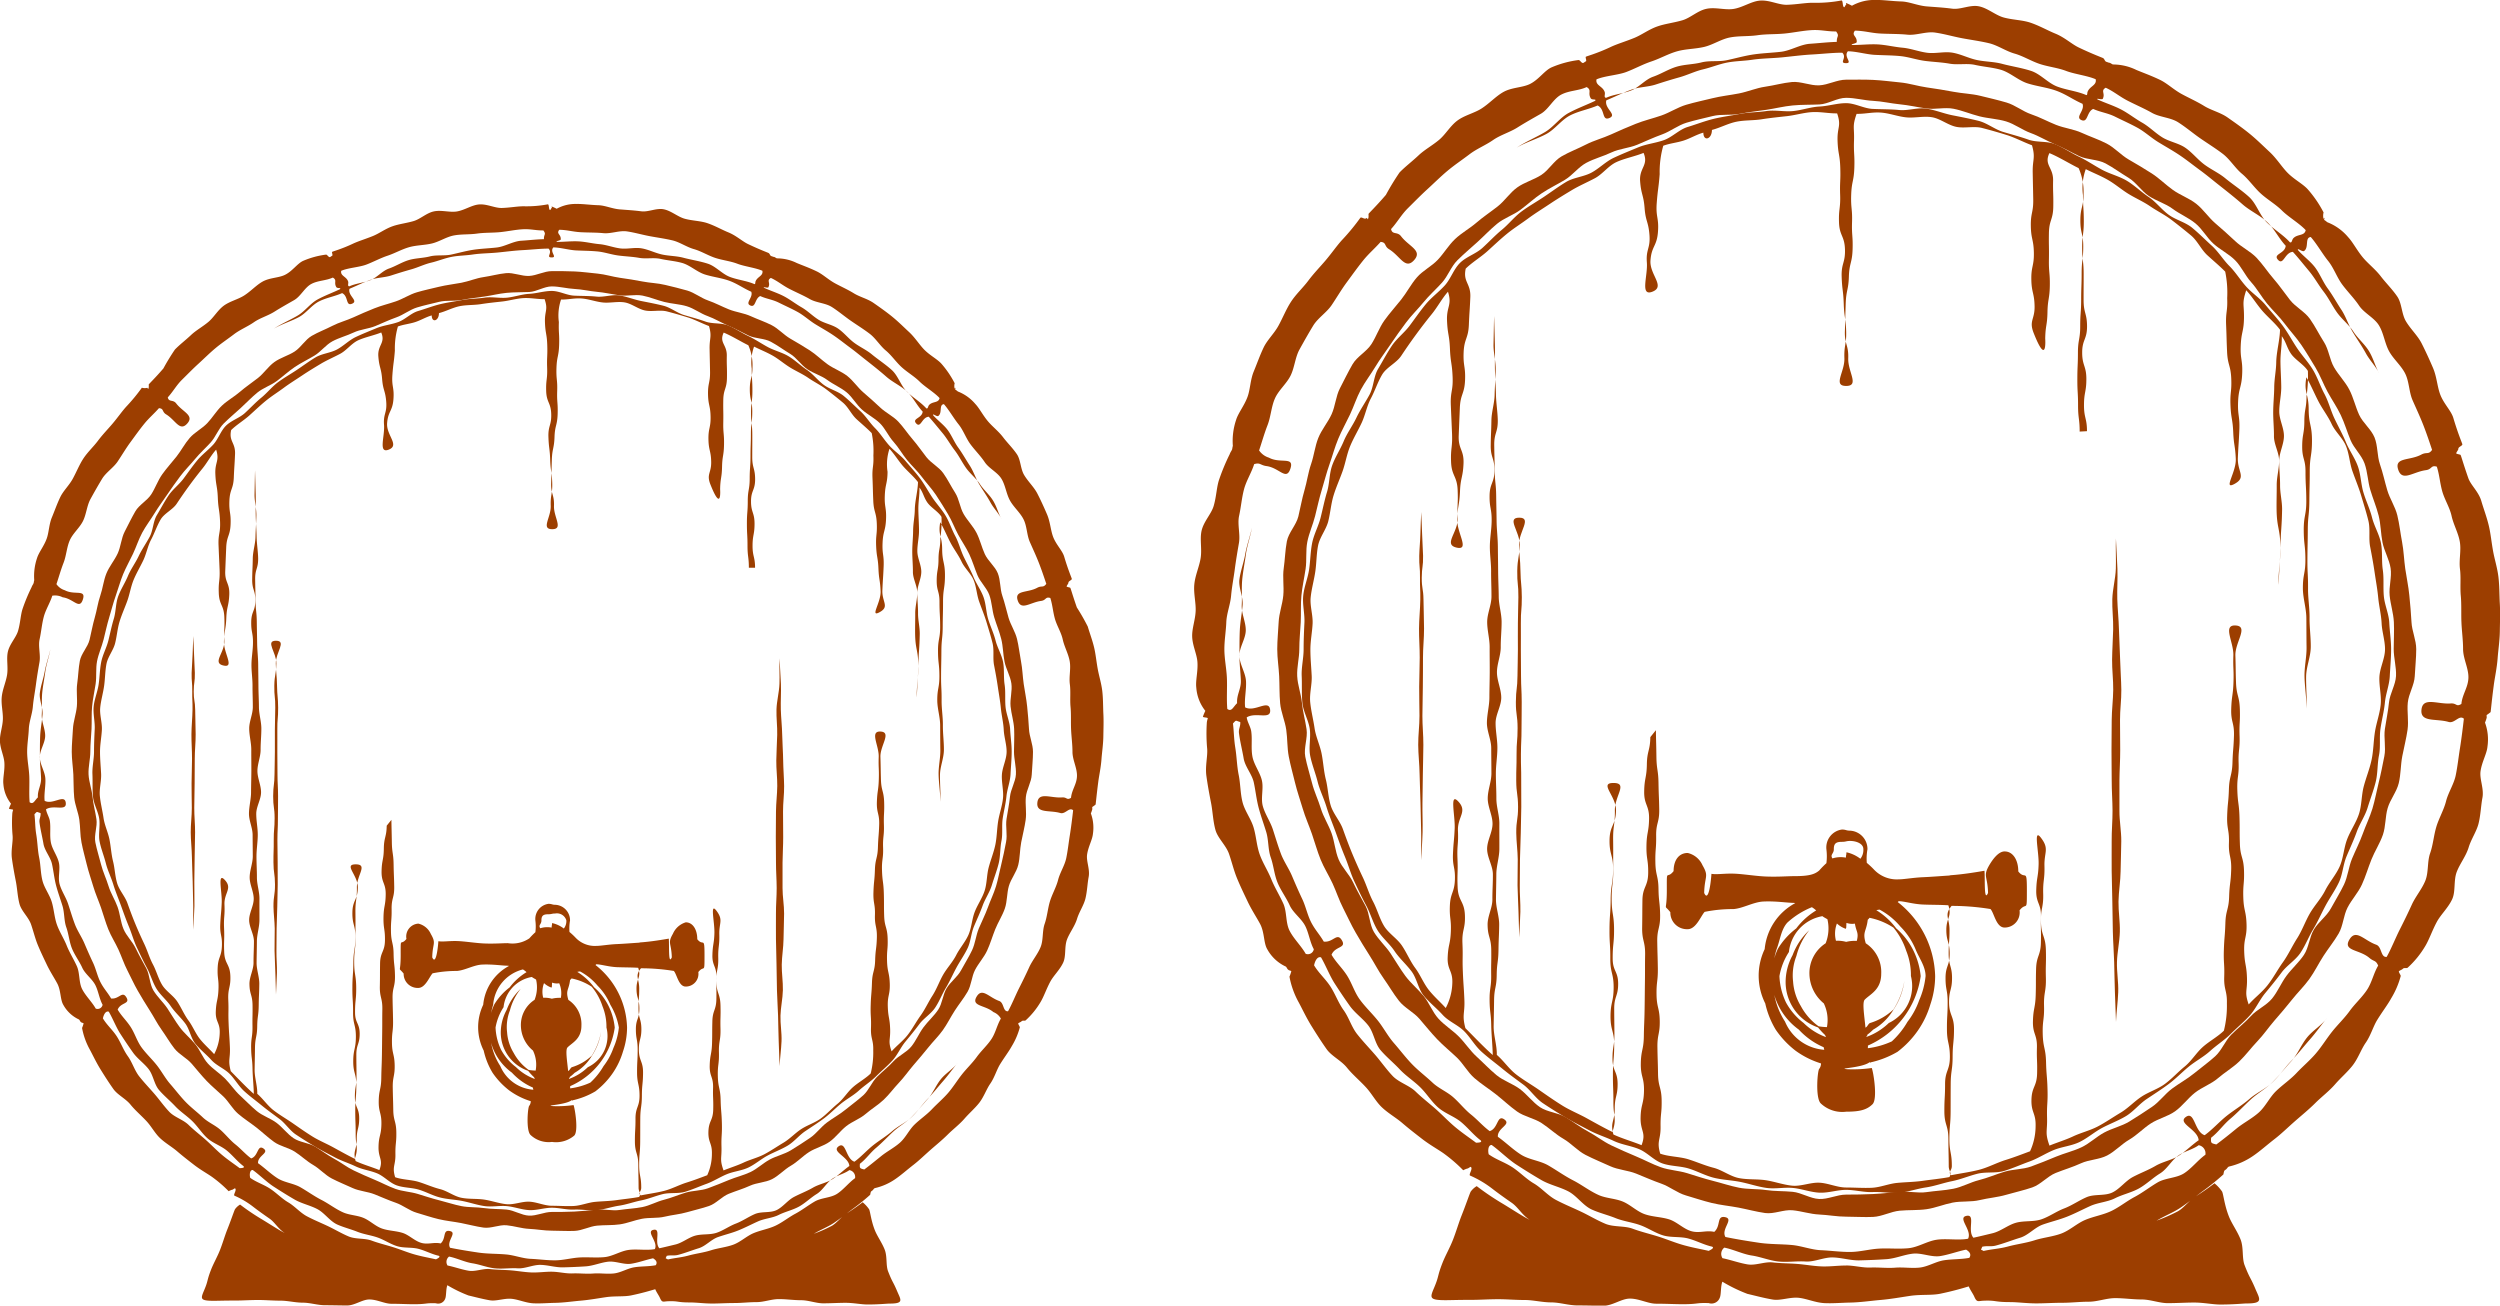 <svg id="8199aed4-54bc-44af-b046-643aa81fa9c2" data-name="Layer 1" xmlns="http://www.w3.org/2000/svg" viewBox="0 0 260.342 135.958">
  <defs>
    <style>
      .bfe68b38-912a-495f-8b1d-485a91e121a3 {
        fill: #9c3e00;
      }
    </style>
  </defs>
  <title>wiskyBarrels</title>
  <g>
    <path class="bfe68b38-912a-495f-8b1d-485a91e121a3" d="M382.465,508.379c-0.941,0-1.866.545-2.8,0.589s-1.914-.433-2.842-0.345-1.858.356-2.782,0.488-1.816.522-2.732,0.7-1.858.276-2.765,0.5-1.832.416-2.728,0.68-1.705.812-2.588,1.118-1.8.518-2.667,0.866-1.727.718-2.577,1.108-1.782.624-2.612,1.053-1.729.762-2.538,1.231-1.323,1.426-2.109,1.933-1.744.755-2.506,1.3-1.291,1.389-2.026,1.968-1.513,1.089-2.22,1.7-1.555,1.067-2.233,1.713-1.158,1.483-1.8,2.16-1.552,1.116-2.166,1.823-1.049,1.564-1.629,2.3-1.216,1.427-1.76,2.189-0.845,1.682-1.353,2.47-1.493,1.283-1.963,2.094-0.882,1.668-1.313,2.5-0.478,1.853-.869,2.706-1.035,1.593-1.384,2.464-0.444,1.834-.751,2.721-0.422,1.821-.687,2.721-0.416,1.81-.637,2.723-1.025,1.689-1.2,2.612-0.192,1.873-.325,2.8,0.044,1.887-.044,2.823-0.44,1.841-.484,2.781-0.146,1.873-.146,2.815,0.155,1.881.2,2.812,0.016,1.887.1,2.815,0.5,1.831.635,2.755,0.089,1.886.265,2.8,0.434,1.828.654,2.735,0.536,1.8.8,2.693,0.653,1.754.959,2.637,0.549,1.79.9,2.657,0.864,1.661,1.254,2.51,0.677,1.746,1.106,2.577,0.809,1.691,1.278,2.5,0.95,1.614,1.457,2.4,0.928,1.638,1.472,2.4,1.014,1.592,1.593,2.327,1.522,1.173,2.135,1.88,1.192,1.437,1.838,2.114,1.373,1.262,2.051,1.909,1.131,1.535,1.838,2.149,1.512,1.113,2.248,1.693,1.418,1.233,2.18,1.777,1.778,0.7,2.566,1.211,1.464,1.172,2.275,1.642,1.459,1.237,2.292,1.668,1.71,0.784,2.563,1.175,1.851,0.43,2.722.78,1.716,0.73,2.6,1.038,1.658,0.963,2.559,1.228,1.8,0.568,2.711.79,1.859,0.306,2.782.483,1.835,0.43,2.766.563,1.926-.376,2.862-0.287,1.835,0.4,2.775.443,1.863,0.224,2.8.224,1.885,0.07,2.816.026,1.839-.561,2.767-0.649,1.878-.024,2.8-0.156,1.806-.512,2.722-0.688,1.9-.041,2.81-0.261,1.869-.29,2.765-0.553,1.833-.462,2.715-0.768,1.569-1.157,2.436-1.505,1.768-.607,2.618-1,1.9-.385,2.732-0.815,1.5-1.182,2.306-1.651,1.464-1.183,2.25-1.69,1.768-.722,2.529-1.266,1.325-1.35,2.06-1.929,1.687-.9,2.394-1.509,1.545-1.1,2.222-1.748,1.24-1.426,1.886-2.1,1.179-1.466,1.793-2.174,1.228-1.418,1.808-2.154,1.27-1.4,1.815-2.159,0.962-1.619,1.47-2.406,1.112-1.523,1.582-2.334,0.494-1.862.925-2.7,1.1-1.539,1.492-2.391,0.649-1.756,1-2.627,0.878-1.669,1.186-2.556,0.236-1.885.5-2.786,0.934-1.684,1.155-2.6,0.189-1.876.366-2.8,0.416-1.826.549-2.756-0.065-1.884.024-2.82,0.683-1.825.727-2.764,0.153-1.879.153-2.821-0.449-1.874-.493-2.8-0.139-1.868-.227-2.8-0.292-1.848-.424-2.771-0.156-1.87-.332-2.786-0.273-1.86-.493-2.767-0.783-1.725-1.047-2.621-0.455-1.811-.761-2.693-0.213-1.923-.562-2.79-1.216-1.517-1.606-2.366-0.591-1.788-1.021-2.618-1.12-1.513-1.588-2.322-0.551-1.854-1.057-2.641-0.921-1.652-1.464-2.413-1.489-1.227-2.068-1.962-1.1-1.51-1.716-2.217-1.125-1.508-1.771-2.185-1.551-1.09-2.228-1.737-1.374-1.251-2.082-1.865-1.233-1.435-1.969-2.015-1.66-.894-2.423-1.438-1.423-1.217-2.211-1.725-1.589-.977-2.4-1.447-1.461-1.231-2.294-1.662-1.736-.724-2.589-1.115-1.823-.488-2.694-0.837-1.692-.8-2.579-1.1-1.663-.955-2.564-1.22-1.822-.476-2.735-0.7-1.869-.243-2.791-0.42-1.845-.321-2.775-0.454-1.838-.431-2.774-0.52-1.871-.22-2.811-0.264S383.406,508.379,382.465,508.379Zm0,116.105c-0.939,0-1.884.5-2.812,0.455s-1.828-.657-2.753-0.747-1.869-.049-2.789-0.185-1.887-.062-2.8-0.243-1.81-.487-2.713-0.713-1.794-.525-2.685-0.8-1.873-.306-2.75-0.621-1.714-.771-2.575-1.129-1.722-.741-2.564-1.14-1.589-1-2.411-1.44-1.559-1.021-2.358-1.5-1.885-.521-2.66-1.04-1.353-1.335-2.1-1.892-1.712-.855-2.433-1.448-1.372-1.29-2.063-1.918-1.209-1.446-1.87-2.106-1.491-1.167-2.118-1.859-0.956-1.645-1.549-2.367-1.333-1.326-1.89-2.076-1.02-1.567-1.54-2.343-1.249-1.425-1.731-2.226-0.436-1.9-.878-2.721-0.9-1.619-1.3-2.464-1.148-1.527-1.507-2.391-0.416-1.838-.732-2.719-0.844-1.683-1.117-2.579-0.692-1.752-.92-2.66-0.522-1.809-.7-2.728,0.27-1.94.133-2.868-0.39-1.819-.482-2.753-0.447-1.836-.492-2.773,0.219-1.869.219-2.808,0.1-1.862.148-2.79-0.019-1.871.072-2.8,0.3-1.843.435-2.763,0-1.9.177-2.811,0.584-1.788.811-2.691,0.42-1.822.691-2.713,0.5-1.807.81-2.684,0.554-1.8.912-2.657,0.825-1.686,1.224-2.528,0.683-1.758,1.124-2.58,1.025-1.576,1.506-2.376,1.053-1.548,1.573-2.324,1.068-1.534,1.624-2.283,1.234-1.4,1.827-2.125,1.291-1.342,1.918-2.033,0.947-1.676,1.608-2.336,1.387-1.265,2.078-1.892,1.34-1.32,2.061-1.914,1.677-.892,2.427-1.45,1.436-1.2,2.213-1.719,1.622-.924,2.423-1.406,1.4-1.327,2.224-1.769,1.762-.677,2.607-1.078,1.84-.449,2.7-0.808,1.7-.754,2.579-1.071,1.652-.949,2.548-1.221,1.815-.464,2.724-0.692,1.9-.051,2.816-0.234,1.829-.278,2.757-0.415,1.82-.366,2.754-0.457,1.852-.06,2.789-0.105,1.847-.69,2.786-0.69,1.877,0.269,2.8.314,1.858,0.271,2.783.361,1.843,0.3,2.763.432,1.928-.148,2.84.033,1.8,0.56,2.7.787,1.88,0.26,2.771.53,1.683,0.893,2.56,1.208,1.682,0.821,2.543,1.179,1.667,0.823,2.509,1.223,1.929,0.326,2.751.767,1.587,1.012,2.386,1.492,1.337,1.374,2.112,1.893,1.729,0.778,2.478,1.335,1.656,0.927,2.378,1.52,1.189,1.49,1.88,2.117,1.582,1.052,2.243,1.713,1.043,1.589,1.67,2.281,1.077,1.522,1.67,2.244,1.281,1.352,1.839,2.1,1.2,1.428,1.724,2.2,1,1.572,1.484,2.373,0.8,1.682,1.246,2.506,0.98,1.587,1.381,2.432,0.657,1.742,1.016,2.606,1.147,1.558,1.463,2.439,0.332,1.861.6,2.757,0.636,1.761.864,2.669,0.221,1.861.4,2.78,0.709,1.772.846,2.7-0.19,1.9-.1,2.836,0.394,1.836.44,2.773-0.018,1.864-.018,2.8,0.286,1.886.241,2.814-0.642,1.83-.733,2.755-0.289,1.835-.425,2.755,0.125,1.914-.056,2.827-0.36,1.841-.586,2.744-0.388,1.841-.659,2.732-0.695,1.747-1.009,2.624-0.752,1.715-1.11,2.575-0.438,1.858-.838,2.7-0.914,1.646-1.355,2.468-1.3,1.412-1.777,2.211-0.527,1.88-1.046,2.655-1.252,1.414-1.808,2.163-0.921,1.664-1.514,2.385-1.567,1.121-2.194,1.813-1.369,1.261-2.029,1.922-1.006,1.648-1.7,2.276-1.463,1.174-2.185,1.767-1.557,1.042-2.307,1.6-1.316,1.383-2.092,1.9-1.564,1.047-2.365,1.529-1.765.688-2.589,1.13-1.525,1.137-2.37,1.538-1.781.615-2.645,0.974-1.731.715-2.612,1.031-1.874.271-2.769,0.543-1.749.646-2.658,0.874-1.753.719-2.673,0.9-1.862.214-2.79,0.351-1.888-.128-2.822-0.037-1.841.192-2.778,0.238S383.4,624.484,382.465,624.484Z" transform="translate(-190.22 -500.081)"/>
    <path class="bfe68b38-912a-495f-8b1d-485a91e121a3" d="M382.465,510.824c-0.931,0-1.856.307-2.776,0.352s-1.826.381-2.743,0.471-1.881-.136-2.793,0-1.87.118-2.774,0.3-1.849.3-2.744,0.521-1.782.567-2.665,0.835-1.6,1.057-2.471,1.369-1.825.4-2.678,0.753-1.719.7-2.554,1.092-1.508,1.108-2.323,1.545-1.846.494-2.638,0.971-1.543,1.036-2.312,1.551-1.588.973-2.33,1.525-1.329,1.312-2.044,1.9-1.343,1.27-2.028,1.892-1.69.916-2.344,1.571-0.954,1.654-1.576,2.34-1.393,1.24-1.981,1.956-1.116,1.479-1.669,2.222-1.343,1.327-1.859,2.1-0.951,1.6-1.428,2.4-0.455,1.867-.894,2.684-0.97,1.569-1.368,2.407-0.967,1.591-1.323,2.447-0.889,1.647-1.2,2.52-0.266,1.864-.535,2.752-0.446,1.787-.672,2.688-0.7,1.735-.881,2.646-0.182,1.845-.318,2.764-0.521,1.8-.612,2.727,0.171,1.867.126,2.8-0.084,1.84-.084,2.771-0.241,1.865-.2,2.785-0.018,1.874.071,2.791,0.633,1.8.767,2.708-0.132,1.91.048,2.814,0.546,1.789.77,2.684,0.656,1.745.924,2.628,0.635,1.738.947,2.607,0.622,1.74.977,2.593,0.6,1.761.993,2.6,0.794,1.678,1.231,2.493,0.685,1.753,1.162,2.545,1.257,1.4,1.772,2.173,1.232,1.39,1.784,2.132,0.686,1.817,1.273,2.532,1.34,1.3,1.962,1.989,1.585,1.041,2.239,1.7,1.111,1.506,1.8,2.129,1.434,1.167,2.15,1.755,1.463,1.125,2.207,1.677,1.269,1.417,2.039,1.933,1.567,1.009,2.361,1.487,1.635,0.89,2.452,1.328,1.719,0.712,2.557,1.11,1.794,0.506,2.65.862,1.533,1.165,2.406,1.478,1.864,0.266,2.752.536,1.715,0.737,2.616.963,1.84,0.252,2.751.433,1.792,0.489,2.712.624,1.868-.081,2.794.009,1.815,0.444,2.745.489,1.848-.292,2.779-0.292,1.856,0.273,2.776.228,1.879,0.157,2.8.067,1.827-.415,2.739-0.549,1.8-.468,2.7-0.648,1.767-.55,2.662-0.775,1.913-.029,2.8-0.3,1.741-.658,2.61-0.97,1.662-.837,2.515-1.191,1.838-.431,2.673-0.827,1.554-1.04,2.369-1.477,1.7-.758,2.494-1.234,1.389-1.261,2.158-1.776,1.543-1.007,2.286-1.559,1.378-1.223,2.093-1.811,1.553-1.019,2.238-1.641,1.486-1.124,2.14-1.778,1.382-1.25,2-1.936,0.995-1.589,1.583-2.3,1.172-1.426,1.725-2.17,1.434-1.26,1.95-2.03,0.852-1.665,1.33-2.459,0.851-1.649,1.29-2.466,0.989-1.579,1.386-2.417,0.434-1.831.79-2.688,0.75-1.685,1.063-2.558,0.874-1.659,1.144-2.548,0.61-1.76.836-2.661,0.163-1.864.344-2.775,0.021-1.863.156-2.783,0.371-1.8.462-2.728,0.462-1.816.507-2.745,0.138-1.85.138-2.781-0.146-1.859-.191-2.779-0.475-1.82-.564-2.737,0.022-1.862-.113-2.774-0.012-1.883-.191-2.788-0.7-1.745-.924-2.641-0.636-1.737-.9-2.62-0.268-1.856-.58-2.726-0.884-1.639-1.238-2.492-0.807-1.654-1.2-2.488-0.613-1.754-1.05-2.569-0.718-1.722-1.2-2.514-1.129-1.477-1.644-2.246-0.948-1.6-1.5-2.338-1.186-1.423-1.774-2.138-1.392-1.232-2.014-1.918-1.1-1.494-1.755-2.149-1.142-1.487-1.828-2.109-1.343-1.292-2.058-1.88-1.715-.813-2.458-1.366-1.319-1.337-2.088-1.853-1.448-1.19-2.242-1.668-1.742-.7-2.559-1.135-1.587-.972-2.424-1.37-1.62-.94-2.476-1.3-1.921-.169-2.794-0.482-1.756-.538-2.645-0.808-1.658-.925-2.559-1.151-1.811-.4-2.722-0.58-1.79-.554-2.71-0.69-1.894.233-2.82,0.143-1.837-.07-2.766-0.115S383.4,510.824,382.465,510.824Zm25.086,34.159c0-1.353-.311-1.353-0.311-2.706,0-1.368.249-1.368,0.247-2.736s-0.432-1.367-.435-2.735,0.509-1.369.506-2.737-0.356-1.367-.359-2.735,0.009-1.368.006-2.736-0.154-1.367-.156-2.735,0.174-1.368.172-2.736-0.085-1.368-.088-2.735a5.682,5.682,0,0,1,.293-2.695c0.782,0.39,1.483.66,2.244,1.084s1.43,1.013,2.17,1.473,1.558,0.808,2.276,1.3,1.524,0.885,2.218,1.412,1.386,1.079,2.056,1.638,1.045,1.458,1.687,2.048,1.253,1.094,1.868,1.713a10.9,10.9,0,0,1,.207,2.765c0.058,1.4-.169,1.406-0.111,2.8s0.037,1.4.1,2.794,0.376,1.383.434,2.78-0.137,1.4-.079,2.8,0.226,1.389.285,2.786,0.208,1.39.266,2.787-1.367,3.263-.138,2.6c1.286-.7.292-1.254,0.354-2.715s0.094-1.46.155-2.921-0.191-1.472-.13-2.933,0.365-1.449.426-2.91-0.213-1.473-.151-2.934,0.324-1.456.339-2.918c0.014-1.438-.227-1.45.232-2.839,0.619,0.683.973,1.288,1.557,2s1.412,1.372,1.962,2.113c-0.025,1.112-.377,2.3-0.394,3.414-0.014.851-.2,1.7-0.208,2.554s-0.1,1.7-.107,2.555,0.086,1.7.079,2.556,0.533,1.7.537,2.553-0.256,1.7-.25,2.556-0.027,1.7-.014,2.555c0.033,1.916.357,1.909,0.4,3.825,0.042,1.277-.246,2.708-0.192,3.987,0.055-1.279.159-2.7,0.2-3.979,0.04-1.916.133-1.914,0.166-3.83,0.013-.852-0.216-1.707-0.21-2.558s-0.1-1.7-.092-2.555,0.488-1.7.495-2.554-0.484-1.7-.488-2.554,0.213-1.7.207-2.556-0.069-1.7-.082-2.554c-0.014-1,.159-1.749.138-2.745,0.461,0.632.512,1.16,0.948,1.811s1.364,1.141,1.771,1.811a14.556,14.556,0,0,1-.145,2.646c-0.006,1.3-.22,1.3-0.225,2.607s-0.218,1.3-.224,2.607,0.344,1.305.345,2.609c0,1.524.077,1.523,0.084,3.048s-0.274,1.526-.267,3.05,0.165,1.524.172,3.048-0.27,1.526-.262,3.05c0.01,1.016.35,2.03,0.361,3.046s0.007,2.032.022,3.048-0.233,2.036-.214,3.052,0.209,2.33.234,3.346c0.025-1.016-.084-2.336-0.065-3.351s0.468-2.025.483-3.041-0.137-2.035-.125-3.051-0.168-2.034-.158-3.05c0.009-1.524-.073-1.525-0.065-3.049s0.032-1.524.039-3.048,0.155-1.524.163-3.048,0.04-1.524.04-3.049c0-1.628.241-1.63,0.233-3.258s-0.338-1.627-.345-3.255-0.523-1.7-.239-3.3c0.456,0.773.855,1.747,1.273,2.543s0.977,1.508,1.357,2.323,1.154,1.46,1.495,2.293,0.378,1.785.678,2.634,0.65,1.679.907,2.542,0.53,1.721.746,2.6,0.014,1.83.186,2.715,0.331,1.75.461,2.642,0.292,1.76.378,2.658,0.312,1.769.355,2.671,0.354,1.789.354,2.692c0,0.971-.535,1.922-0.584,2.881s0.231,1.954.132,2.91-0.452,1.891-.6,2.84-0.146,1.937-.344,2.878-0.571,1.85-.818,2.78-0.2,1.958-.5,2.874-0.89,1.74-1.233,2.64-0.382,1.939-.771,2.82-1.074,1.637-1.509,2.5-1.129,1.578-1.608,2.414-0.8,1.766-1.318,2.577-0.921,1.711-1.483,2.494-1.016,1.666-1.619,2.419-1.3,1.253-1.941,1.974c-0.463-1.322-.134-1.348-0.178-2.748s-0.247-1.394-.29-2.794,0.287-1.41.244-2.81-0.293-1.392-.337-2.792,0.116-1.4.073-2.8-0.385-1.389-.429-2.789,0-1.4-.042-2.8-0.181-1.4-.224-2.8,0.178-1.407.134-2.807,0.145-1.406.1-2.806,0.073-1.4.029-2.8-0.352-1.39-.4-2.79-0.021-1.4-.065-2.8,1.424-3.05.026-3.131-0.194,1.719-.237,3.114,0.055,1.4.012,2.793-0.191,1.39-.234,2.785,0.328,1.406.285,2.8-0.112,1.393-.155,2.788-0.329,1.386-.372,2.781-0.138,1.392-.182,2.787,0.228,1.4.185,2.8,0.277,1.4.234,2.8-0.169,1.391-.213,2.786-0.349,1.386-.392,2.781-0.114,1.393-.157,2.788,0.08,1.4.037,2.794,0.32,1.406.277,2.8a10.581,10.581,0,0,1-.314,2.8c-0.649.642-1.534,1.1-2.213,1.713s-1.162,1.448-1.871,2.023-1.333,1.277-2.07,1.817-1.665.816-2.427,1.32-1.4,1.208-2.189,1.675-1.55,1-2.358,1.424-1.731.641-2.56,1.029-1.628.619-2.474,0.966c-0.492-1.372-.215-1.425-0.252-2.883s0.086-1.461.049-2.918-0.118-1.455-.155-2.913-0.308-1.451-.345-2.908,0.174-1.463.136-2.92,0.229-1.464.192-2.922,0.04-1.459,0-2.917-0.475-1.446-.513-2.9,0.271-1.465.234-2.923,0.168-1.463.131-2.92,0.525-1.765-.359-2.924c-0.827-1.084-.214,1.376-0.249,2.739s-0.212,1.358-.247,2.721,0.524,1.377.489,2.74,0.03,1.365-.005,2.728-0.461,1.352-.5,2.715,0,1.364-.04,2.727-0.253,1.357-.288,2.72,0.45,1.375.415,2.738,0.052,1.365.017,2.728-0.552,1.35-.587,2.713,0.467,1.376.432,2.739a6.308,6.308,0,0,1-.578,2.631c-0.917.341-1.611,0.614-2.551,0.908s-1.815.779-2.769,1.023-1.919.368-2.885,0.56c-0.373-.295.057-0.466,0.059-0.941,0.006-1.425-.259-1.426-0.254-2.851s0.123-1.424.128-2.849,0-1.425.009-2.85,0.195-1.424.2-2.849,0.139-1.424.144-2.849-0.517-1.426-.517-2.851c0-1.252.315-1.252,0.311-2.5s-0.348-1.251-.352-2.5,0.094-1.253.09-2.505-0.585-1.533.215-2.5a25.2,25.2,0,0,1,4.048.327c0.382,0.384.584,1.929,1.472,1.929a1.568,1.568,0,0,0,1.558-1.791c0.752-.953.763,0.342,0.763-2.078s-0.144-1.021-.894-1.975c0-1.173-.54-2.083-1.427-2.083-0.672,0-1.278.9-1.585,1.414-0.7,1.208-.182,1.1-0.138,2.909-0.441,1-.3-1.334-0.37-2.312-0.706.124-2.149,0.372-3.514,0.466l-0.176.035c-0.857.055-1.894,0.138-2.7,0.172-1.055.045-1.986,0.224-2.556,0.224a3.264,3.264,0,0,1-2.571-1.029,8.267,8.267,0,0,0-.739-0.688,5.494,5.494,0,0,1,.07-1.419,1.915,1.915,0,0,0-1.808-1.934c-0.424,0-.424-0.118-0.848-0.118a1.882,1.882,0,0,0-1.62,2.063,5.8,5.8,0,0,1,0,1.44,9.127,9.127,0,0,0-.745.758c-0.5.434-1.125,0.594-2.659,0.594-0.641,0-1.731.09-2.947,0.035-0.955-.043-1.981-0.209-2.936-0.278-1.21-.086-2.046.11-2.684,0-0.067.978-.316,3-0.757,1.993,0.044-1.809.526-1.68-.176-2.888a2.24,2.24,0,0,0-1.541-1.276c-0.887,0-1.468.716-1.468,1.889-0.75.954-.706-0.414-0.706,2.007s-0.384,1.321.368,2.273a1.731,1.731,0,0,0,1.806,1.768c0.888,0,1.386-1.421,1.769-1.805a14.823,14.823,0,0,1,3-.29c1-.076,2.074-0.737,3.111-0.786,1.3-.061,2.49.139,3.166,0.139,0.073,0,.087.025,0.157,0.027a6.07,6.07,0,0,0-3.186,4.792,6.435,6.435,0,0,0,.06,5.656,9.084,9.084,0,0,0,1.094,2.736,9.515,9.515,0,0,0,2.071,2.192,9,9,0,0,0,2.642,1.318,0.977,0.977,0,0,1-.174.551c-0.182.061-.443,3.023,0.143,3.609a3.259,3.259,0,0,0,2.655.866c1.425,0,2.157-.2,2.742-0.781,0.542-.542.1-3.3-0.081-3.768a14.136,14.136,0,0,1-2.513.129c-1.264-.1,1.457-0.114,2.275-0.723-0.024-.065.137,0.125,0.1,0.011a9.662,9.662,0,0,0,2.825-1.109,9.824,9.824,0,0,0,2.113-2.206,9.45,9.45,0,0,0,1.3-2.716,9.256,9.256,0,0,0,.5-2.947,10.1,10.1,0,0,0-3.893-7.719,1.267,1.267,0,0,1,.093-0.093c0.57,0,1.493.306,2.546,0.35,0.807,0.034,1.773.024,2.629,0.077,0.394,1.192-.206,1.282-0.21,2.538s0.354,1.257.35,2.513-0.429,1.254-.433,2.51,0.219,1.256.219,2.512c0,1.425-.078,1.425-0.073,2.85s0.3,1.424.306,2.849-0.5,1.426-.5,2.851-0.078,1.425-.074,2.85,0.414,1.424.418,2.848,0.031,1.425.037,2.849c0,0.51.362,0.72,0.063,1.133-0.869.167-1.891,0.265-2.774,0.392s-1.771.131-2.659,0.216-1.75.466-2.641,0.508-1.784-.029-2.677-0.029c-0.938,0-1.858-.456-2.784-0.5s-1.905.4-2.829,0.309-1.838-.428-2.756-0.567-1.9-.042-2.81-0.227-1.729-.84-2.629-1.07-1.756-.616-2.644-0.891-2.032-.261-2.905-0.581c-0.393-1.319.058-1.427,0.037-2.8s0.133-1.379.111-2.755-0.355-1.371-.376-2.748-0.042-1.376-.064-2.753,0.264-1.381.242-2.757-0.313-1.372-.334-2.748,0.156-1.379.135-2.756-0.039-1.376-.061-2.753,0.319-1.382.3-2.758-0.149-1.374-.17-2.751-0.3-1.372-.325-2.748,0.1-1.378.081-2.755,0.343-1.382.321-2.759-0.055-1.376-.076-2.752-0.2-1.374-.218-2.75-0.032-1.376-.054-2.753l-0.579.722c-0.022,1.416-.339,1.411-0.361,2.828s-0.257,1.413-.279,2.829,0.532,1.425.509,2.841-0.25,1.413-.272,2.829,0.2,1.42.18,2.836-0.58,1.408-.6,2.824-0.006,1.417-.028,2.833,0.33,1.422.308,2.838,0,1.417-.019,2.833-0.012,1.416-.034,2.833-0.057,1.416-.079,2.832-0.293,1.412-.315,2.828,0.353,1.422.331,2.839-0.333,1.411-.355,2.828,0.61,1.52.1,2.843c-0.9-.371-2.056-0.7-2.929-1.114-0.365-1.251.14-1.376,0.136-2.679s0.307-1.3.3-2.606-0.528-1.3-.532-2.6,0.207-1.3.2-2.606-0.018-1.3-.022-2.605,0.415-1.3.411-2.607-0.563-1.3-.57-2.6c-0.008-1.544.154-1.545,0.143-3.089s-0.238-1.542-.25-3.086,0.182-1.545.166-3.089,0.008-1.544-.012-3.089,0.2-1.547.18-3.091,1.4-2.858-.143-2.858,0.282,1.319.262,2.863-0.653,1.536-.673,3.081,0.389,1.549.373,3.094-0.244,1.542-.256,3.086-0.11,1.543-.122,3.087,0.092,1.545.084,3.089c-0.008,1.5.352,1.5,0.348,3s-0.32,1.5-.324,3,0.386,1.5.382,3-0.129,1.5-.134,3,0.056,1.5.051,3,0.376,1.623-.107,3.043c-0.866-.424-1.822-0.959-2.663-1.425s-1.75-.828-2.566-1.337-1.612-1.064-2.4-1.615-1.642-1.031-2.4-1.622-1.277-1.4-2.006-2.03c0.02-1.031-.352-2.021-0.328-3.05,0.021-1.314.027-1.313,0.044-2.627s0.257-1.311.273-2.625,0.169-1.312.186-2.626,0.056-1.314.072-2.628c0.01-.876-0.341-1.755-0.334-2.631s0.032-1.751.037-2.627,0.311-1.75.316-2.626-0.008-1.752,0-2.628-0.314-1.753-.311-2.629-0.056-1.752-.053-2.628,0.155-1.751.159-2.627-0.192-1.751-.187-2.627,0.593-1.753.589-2.629-0.445-1.75-.448-2.626,0.4-1.753.394-2.629,0.094-1.752.091-2.628-0.294-1.751-.3-2.626-0.056-1.751-.062-2.627-0.022-1.752-.03-2.627-0.12-1.75-.13-2.626c-0.016-1.314-.027-1.314-0.044-2.628s-0.135-1.312-.152-2.626-0.033-1.314-.05-2.628,0.389-1.319.369-2.633c-0.02-.876-0.172-1.75-0.189-2.626s-0.09-1.751-.107-2.627,0.015-1.753-.006-2.629-0.053-2.07-.08-2.946c-0.027.876-.041,2.071-0.062,2.947s0.245,1.758.227,2.634-0.093,1.751-.111,2.627-0.314,1.747-.334,2.622c-0.02,1.314-.055,1.313-0.072,2.627s0.4,1.319.387,2.633-0.49,1.308-.507,2.622,0.232,1.317.216,2.631c-0.01.876-.179,1.75-0.187,2.626s0.136,1.753.131,2.628,0.041,1.752.037,2.628-0.443,1.75-.446,2.626,0.259,1.753.256,2.628,0.013,1.752.009,2.628-0.033,1.752-.036,2.627-0.253,1.752-.258,2.627,0.447,1.751.45,2.627,0.017,1.752.02,2.628-0.387,1.753-.384,2.629,0.5,1.75.5,2.626-0.568,1.754-.564,2.63,0.592,1.749.6,2.624-0.058,1.752-.051,2.628-0.513,1.757-.5,2.633c0.016,1.314.364,1.31,0.381,2.624s-0.024,1.315-.007,2.629-0.183,1.317-.166,2.631,0.15,1.313.17,2.627c0.02,0.926.142,2.131,0.159,3.059-0.934-.82-1.973-1.924-2.85-2.8-0.372-1.42-.044-1.489-0.105-2.956s-0.1-1.465-.16-2.932,0.02-1.47-.041-2.937,0.317-1.483.256-2.949-0.7-1.44-.758-2.907,0.046-1.471-.015-2.938,0.11-1.474.049-2.941,1.034-1.99.024-3.055c-0.925-.976-0.309,1.459-0.365,2.8s-0.122,1.341-.178,2.684,0.255,1.356.2,2.7-0.466,1.326-.522,2.67,0.154,1.352.1,2.7-0.273,1.334-.329,2.678,0.539,1.368.483,2.712a5.906,5.906,0,0,1-.684,2.576c-0.612-.676-1.131-1.107-1.71-1.812s-0.914-1.607-1.458-2.34-0.888-1.6-1.4-2.355-1.4-1.273-1.867-2.055-0.7-1.707-1.126-2.512-0.676-1.694-1.067-2.519-0.759-1.645-1.11-2.489-0.662-1.686-.97-2.547-1-1.587-1.269-2.462-0.285-1.816-.507-2.7-0.264-1.8-.442-2.7-0.6-1.742-.733-2.648-0.365-1.8-.454-2.708,0.2-1.841.154-2.756-0.135-1.811-.135-2.728,0.186-1.8.23-2.7-0.291-1.84-.2-2.737,0.35-1.79.481-2.682,0.116-1.826.291-2.711,0.846-1.667,1.063-2.543,0.283-1.792.544-2.657,0.64-1.689.943-2.541,0.441-1.766.785-2.6,0.818-1.616,1.2-2.434,0.541-1.755.966-2.554,0.706-1.695,1.169-2.472,1.488-1.205,1.988-1.959,1.008-1.487,1.544-2.217,1.078-1.437,1.649-2.14,1.071-1.64,1.675-2.315c0.448,1.4-.159,1.524-0.1,3s0.245,1.464.305,2.936,0.216,1.466.277,2.938-0.247,1.485-.186,2.957,0.066,1.472.126,2.944-0.158,1.481-.1,2.953,0.624,1.449.684,2.921-0.059,1.477,0,2.949-1.537,2.724-.1,3.049c1.411,0.319-.006-1.545.054-2.99s0.232-1.438.292-2.883,0.306-1.435.366-2.88-0.557-1.47-.5-2.915,0.058-1.445.118-2.89,0.482-1.428.542-2.872-0.208-1.456-.148-2.9,0.485-1.427.545-2.872,0.093-1.444.152-2.889-0.786-1.548-.48-2.962c0.644-.639,1.576-1.2,2.25-1.808s1.331-1.236,2.033-1.81,1.477-1.055,2.207-1.595,1.5-1.013,2.255-1.517,1.523-.973,2.3-1.44,1.611-.817,2.412-1.246,1.388-1.276,2.209-1.665,2.014-.622,2.854-0.971c0.555,1.3-.466,1.544-0.358,2.955s0.358,1.392.467,2.8,0.4,1.389.506,2.8-0.378,1.449-.27,2.86-0.742,3.555.576,3.04c1.4-.547-0.312-1.761-0.2-3.26s0.664-1.456.779-2.955-0.241-1.526-.127-3.024,0.19-1.493.305-2.991a9.9,9.9,0,0,1,.374-2.969c0.7-.256,1.4-0.309,2.113-0.537s1.338-.627,2.062-0.826c0,0.957.895,0.695,0.892-.283,0.849-.219,1.672-0.673,2.536-0.852s1.77-.12,2.642-0.258,1.742-.227,2.62-0.324,1.735-.365,2.617-0.42,1.739,0.144,2.622.129c0.463,1.341,0,1.411.045,2.828s0.238,1.412.283,2.829-0.059,1.421-.013,2.839-0.164,1.424-.119,2.842,0.575,1.4.621,2.818-0.39,1.432-.344,2.849,0.171,1.414.217,2.831,0.206,1.413.251,2.83-0.23,1.427-.184,2.844-1.236,2.873.182,2.874,0.173-1.455.219-2.873-0.394-1.432-.348-2.85,0.037-1.418.083-2.836,0.287-1.41.332-2.828,0.341-1.408.386-2.826-0.1-1.422-.057-2.84-0.135-1.424-.089-2.841,0.282-1.41.328-2.828-0.079-1.422-.033-2.839-0.2-1.434.269-2.773c0.893,0.015,1.614-.19,2.5-0.134s1.756,0.4,2.635.495,1.823-.151,2.7-0.011,1.661,0.817,2.528,1,1.854-.1,2.711.122,1.73,0.473,2.575.737,1.783,0.76,2.616,1.065c0.382,1.34.049,1.439,0.074,2.832s0.031,1.393.055,2.786-0.275,1.4-.25,2.792,0.291,1.388.316,2.782-0.288,1.4-.263,2.792,0.313,1.388.338,2.781-0.606,1.493-.093,2.789c1.419,3.586,1.2.576,1.2,0.576,0.024-1.374.21-1.371,0.235-2.744s0.22-1.37.244-2.744-0.117-1.376-.093-2.75-0.023-1.375,0-2.749,0.43-1.367.454-2.741-0.043-1.375-.019-2.749-0.974-1.6-.384-2.84c1.049,0.438,2.026,1.064,3.041,1.563a6.066,6.066,0,0,1,.514,2.682c0,1.378-.329,1.378-0.332,2.756s0.306,1.379.3,2.757-0.165,1.378-.168,2.756-0.046,1.378-.049,2.756-0.1,1.378-.1,2.756-0.234,1.378-.237,2.756-0.058,1.378-.061,2.756,0.075,1.379.075,2.757c0,1.353.165,1.353,0.167,2.706M384.95,606.618c-0.185.088-.275,0.411-0.467,0.476-0.115-1.225-.351-2.622-0.078-2.908,0.562-.582,1.719-1.017,1.719-2.7a3.58,3.58,0,0,0-1.61-3.174c-0.367-1.227.062-1.181,0.208-2.454a0.847,0.847,0,0,0,.182-0.2,7.044,7.044,0,0,1,2.491,1.021,7.213,7.213,0,0,1,1.33,2.407,6.74,6.74,0,0,1,.491,2.632,4.256,4.256,0,0,1-2.3,4.893,6.516,6.516,0,0,1-2.324,1.45c-0.018-.144.107-0.086,0.09-0.234a5.2,5.2,0,0,0,.6-0.52,5.85,5.85,0,0,0,2.108-2.063,7.022,7.022,0,0,0,1.146-3.006A7.9,7.9,0,0,1,387.4,605.2,6.148,6.148,0,0,1,384.95,606.618Zm5.284-4.891a7.694,7.694,0,0,0-.821-2.779,7.293,7.293,0,0,0-1.73-2.192,7.414,7.414,0,0,0-2.07-1.891,2.134,2.134,0,0,1,.343-0.058,7.344,7.344,0,0,1,2.169,1.767,7.449,7.449,0,0,1,1.573,2.355c0.349,0.895,1.046,1.781,1.046,2.8a8.254,8.254,0,0,1-.67,2.522,7.967,7.967,0,0,1-1.216,2.239,8.547,8.547,0,0,1-1.634,2.04,8.456,8.456,0,0,1-2.488.708c-0.014-.148.018-0.1,0-0.275A9.28,9.28,0,0,0,390.235,601.727Zm-7.721-12.89c-0.019,0-.019.285-0.038,0.285s-0.019.27-.038,0.27a2.842,2.842,0,0,0-1.395.083c-0.268-.422.159-0.475,0.146-0.975,0-.6.252-0.753,0.852-0.753,0.424,0,.424-0.093.848-0.093,0.6,0,1.375.26,1.375,0.845a1.465,1.465,0,0,1-.31,1.01A3.7,3.7,0,0,0,382.513,588.836Zm0.869,7.427c0.152,0.91.422,0.905,0.2,1.8a3.834,3.834,0,0,0-1.109.1,3.393,3.393,0,0,0-1.061-.113,2.953,2.953,0,0,1,.1-1.8,2.581,2.581,0,0,0,.923.554c0.019,0,.019-0.093.038-0.093s0.019-.523.038-0.523A1.721,1.721,0,0,0,383.382,596.263Zm-3.236,8.308a3.977,3.977,0,0,1,.325,2.47,6.745,6.745,0,0,1-.862-0.083,6.168,6.168,0,0,1-1.854-2.11,5.631,5.631,0,0,1-.808-2.548,5.566,5.566,0,0,1,.346-2.67,6.989,6.989,0,0,1,1.337-2.676,6.716,6.716,0,0,0-1.734,2.591,5.855,5.855,0,0,0-.727,2.849,5,5,0,0,0,3.377,4.679,7.071,7.071,0,0,0,.751.808c-0.015.133,0.075,0.068,0.059,0.194a6.487,6.487,0,0,1-2.317-1.468,6.737,6.737,0,0,1-1.821-2.114,6.924,6.924,0,0,1-.693-2.767,6.707,6.707,0,0,1,.987-2.506A4.233,4.233,0,0,1,380,595.488c0.165,0.13.327,0.2,0.523,0.324a4.192,4.192,0,0,1-.186,2.5,3.694,3.694,0,0,0-1.69,3.181A4.061,4.061,0,0,0,380.146,604.571Zm-0.013,4.565a2.122,2.122,0,0,0,.062.267,4.8,4.8,0,0,1-4.087-2.931,7.771,7.771,0,0,1-1.007-2.3,9.629,9.629,0,0,1,.129-5.246c0.362-.928.461-2.05,1.123-2.773a8.5,8.5,0,0,1,2.55-1.6,2.956,2.956,0,0,1,.447.337,7.372,7.372,0,0,0-2.079,1.877,7.583,7.583,0,0,0-1.906,2.113,6.806,6.806,0,0,0,2.178,8.42A7.591,7.591,0,0,0,380.134,609.137Z" transform="translate(-190.22 -500.081)"/>
    <path class="bfe68b38-912a-495f-8b1d-485a91e121a3" d="M450.394,560.126c-0.112-.907-0.394-1.788-0.55-2.641-0.167-.912-0.25-1.826-0.447-2.656-0.22-.926-0.55-1.783-0.781-2.577-0.282-.968-1.1-1.653-1.352-2.375-0.536-1.531-.764-2.389-0.813-2.424-0.085-.058-0.334-0.077-0.44-0.146-0.036-.108.247-0.392,0.212-0.5,0.013-.2.436-0.3,0.418-0.466-0.008-.079-0.46-1.116-0.935-2.726-0.228-.774-1.027-1.505-1.386-2.5-0.3-.821-0.341-1.8-0.734-2.721-0.355-.827-0.741-1.681-1.181-2.549-0.414-.816-1.138-1.472-1.632-2.294-0.471-.783-0.419-1.874-0.909-2.59-0.523-.766-1.18-1.407-1.7-2.085-0.577-.756-1.314-1.314-1.848-1.945-0.651-.77-1.06-1.615-1.584-2.172a5.364,5.364,0,0,0-2.064-1.5c-0.12-.025-0.267-0.209-0.407-0.265-0.032-.036.048-0.191,0.014-0.229-0.006-.007-0.086.11-0.092,0.1a1.36,1.36,0,0,1,.008-0.66,11.994,11.994,0,0,0-1.6-2.356c-0.524-.614-1.463-1.057-2.195-1.82-0.6-.63-1.111-1.465-1.843-2.143-0.66-.611-1.336-1.289-2.091-1.9-0.71-.577-1.492-1.128-2.278-1.677-0.749-.523-1.683-0.732-2.422-1.187-0.789-.486-1.606-0.843-2.354-1.252-0.835-.456-1.5-1.11-2.246-1.469-0.908-.438-1.762-0.74-2.467-1.035a5.528,5.528,0,0,0-2.4-.57c-0.1.023-.318-0.207-0.447-0.178-0.094-.043-0.238-0.08-0.334-0.123-0.152-.142-0.134-0.256-0.273-0.357-0.065-.047-1.039-0.389-2.552-1.113-0.728-.348-1.448-1.043-2.428-1.442-0.808-.329-1.64-0.813-2.584-1.135-0.852-.29-1.838-0.287-2.777-0.54-0.883-.239-1.685-0.992-2.626-1.174-0.9-.173-1.9.367-2.755,0.251-0.919-.123-1.8-0.168-2.648-0.237-0.948-.077-1.816-0.489-2.643-0.515-1.008-.031-1.915-0.172-2.68-0.155a4.762,4.762,0,0,0-2.471.6,6.14,6.14,0,0,0-.606-0.281c-0.054,0,.051.173,0,0.173s-0.153.269-.209,0.269c-0.187-.069-0.1-0.675-0.269-0.711a14.121,14.121,0,0,1-2.875.244c-0.807-.022-1.743.173-2.8,0.207-0.872.028-1.851-.524-2.845-0.433-0.9.082-1.768,0.714-2.73,0.865-0.9.142-1.935-.22-2.869,0-0.89.206-1.625,0.938-2.457,1.182-0.89.261-1.793,0.357-2.6,0.639-0.9.315-1.634,0.881-2.4,1.194-0.933.381-1.8,0.631-2.487,0.958-1.466.693-2.54,0.96-2.569,1.012-0.054.094,0.089,0.347,0.024,0.463-0.1.043-.2,0.14-0.3,0.183-0.2.016-.333-0.342-0.5-0.306a10.43,10.43,0,0,0-2.758.747c-0.746.308-1.351,1.292-2.3,1.753-0.785.38-1.873,0.336-2.744,0.824-0.785.439-1.447,1.182-2.264,1.71-0.768.5-1.786,0.705-2.552,1.283-0.729.55-1.2,1.41-1.861,1.972-0.707.6-1.526,1.037-2.146,1.622-0.692.653-1.428,1.205-2,1.8a26.756,26.756,0,0,0-1.419,2.332c-1.058,1.229-1.8,1.927-1.81,1.986a2.029,2.029,0,0,1-.008.418c-0.036.038-.022,0.093-0.059,0.133-0.01.009-.1-0.158-0.111-0.148-0.23.236-.5-0.131-0.669-0.009a22.4,22.4,0,0,1-1.833,2.235c-0.556.585-1.093,1.381-1.776,2.189-0.563.667-1.228,1.343-1.826,2.143-0.539.721-1.263,1.375-1.794,2.191-0.5.766-.85,1.668-1.314,2.507-0.442.8-1.151,1.456-1.527,2.238-0.4.836-.7,1.7-1.028,2.492-0.366.878-.364,1.85-0.643,2.628-0.341.949-.98,1.7-1.2,2.43a6.905,6.905,0,0,0-.339,2.7,2.41,2.41,0,0,0-.066.337c-0.035.108-.036,0.054-0.07,0.162a1.722,1.722,0,0,0-.194.376,21.755,21.755,0,0,0-1.088,2.609c-0.27.76-.281,1.753-0.576,2.769-0.243.838-1.04,1.613-1.261,2.587-0.2.877,0.055,1.9-.1,2.858-0.145.9-.577,1.805-0.66,2.761-0.079.91,0.169,1.827,0.144,2.694-0.027.927-.384,1.829-0.364,2.681,0.022,0.951.485,1.832,0.546,2.657,0.074,1.006-.212,1.946-0.115,2.705a4.37,4.37,0,0,0,.941,2.4,5.273,5.273,0,0,0-.253.6c0.011,0.112.5,0.068,0.51,0.18a2.091,2.091,0,0,0-.1.405,17.518,17.518,0,0,0,.034,2.767c0.062,0.8-.224,1.792-0.08,2.839,0.119,0.864.287,1.805,0.481,2.784,0.175,0.883.2,1.862,0.453,2.8,0.235,0.884,1.1,1.607,1.418,2.514,0.3,0.864.5,1.731,0.831,2.534,0.353,0.858.743,1.656,1.108,2.426,0.407,0.86.9,1.6,1.295,2.331,0.477,0.888.359,2,.756,2.653a4.211,4.211,0,0,0,1.914,1.791c0.1,0.045.151,0.279,0.274,0.335,0.045,0.079.264,0.08,0.311,0.159a4.452,4.452,0,0,1-.191.562,8.745,8.745,0,0,0,.96,2.673c0.384,0.71.792,1.6,1.35,2.495,0.46,0.741.978,1.56,1.553,2.375,0.519,0.735,1.512,1.178,2.123,1.935,0.575,0.712,1.3,1.314,1.95,2.015,0.624,0.668,1.045,1.5,1.673,2.1,0.671,0.64,1.473,1.081,2.121,1.636,0.722,0.62,1.425,1.161,2.079,1.667,0.8,0.618,1.583,1.047,2.212,1.483a15.621,15.621,0,0,1,2.071,1.781,2.338,2.338,0,0,1,.427-0.179c0.044,0.032.322-.2,0.366-0.173,0.24,0.2-.226.749-0.09,0.9a10.728,10.728,0,0,1,2.266,1.328c0.586,0.455,1.279.956,2.081,1.511,0.659,0.456,1.1,1.3,1.882,1.781-0.642-.31-1.6-0.945-2.795-1.673a27.462,27.462,0,0,1-2.73-1.842,2.059,2.059,0,0,0-.634.584c-0.15.325-.478,1.31-0.951,2.5-0.3.76-.555,1.653-0.891,2.51s-0.808,1.67-1.1,2.426c-0.555,1.425-.328,1.3-0.845,2.524-0.457,1.083-.577,1.333,1.217,1.333,0.33,0,1.319-.034,2.737-0.034,0.792,0,1.718-.067,2.737-0.067,0.854,0,1.775.083,2.737,0.083,0.883,0,1.8.248,2.737,0.248,0.9,0,1.82.314,2.737,0.314s1.836,0.031,2.737.031c0.937,0,1.855-.74,2.737-0.74,0.964,0,1.884.532,2.737,0.532,1.024,0,1.95.053,2.737,0.053,1.688,0,1.365-.166,2.733-0.116a0.917,0.917,0,0,0,1.158-.584c0.143-.326.076-1.213,0.264-1.644a16.127,16.127,0,0,0,2.608,1.268c0.769,0.176,1.659.424,2.63,0.589,0.824,0.141,1.8-.283,2.733-0.178,0.853,0.1,1.718.5,2.638,0.551,0.87,0.044,1.774-.04,2.684-0.057,1.08-.02,2.128-0.181,3.137-0.268,1.1-.094,2.137-0.285,3.113-0.429,1.144-.168,2.248-0.037,3.159-0.227,1.347-.281,2.3-0.566,2.949-0.759,0.187,0.429.442,0.755,0.584,1.079,0.273,0.62.39,0.431,0.979,0.409,1.368-.05,1.054.146,2.742,0.146,0.787,0,1.713.134,2.737,0.134,0.853,0,1.773-.063,2.737-0.063,0.882,0,1.8-.112,2.737-0.112,0.9,0,1.819-.372,2.737-0.372s1.835,0.138,2.737.138c0.936,0,1.854.383,2.737,0.383,0.962,0,1.883-.062,2.737-0.062,1.019,0,1.945.207,2.737,0.207,1.418,0,2.407-.112,2.737-0.112,1.795,0,1.362-.462.905-1.544-0.517-1.226-.554-1.006-1.109-2.431-0.295-.756-0.086-1.829-0.424-2.691s-0.908-1.623-1.21-2.383c-0.473-1.189-.562-2.27-0.712-2.6a4.265,4.265,0,0,0-.794-0.866c-0.639.5-1.344,0.976-1.983,1.393-0.725.472-1.228,1.191-1.845,1.533a17.834,17.834,0,0,1-2.2.965c0.854-.512,1.758-0.856,2.478-1.341,0.876-.59,1.613-1.193,2.253-1.678a25.544,25.544,0,0,0,2.226-1.794,2.574,2.574,0,0,1,.087-0.373c0.045-.031.031-0.041,0.076-0.075,0.264-.162.229-0.289,0.414-0.372a7.252,7.252,0,0,0,2.569-1.146c0.666-.456,1.383-1.1,2.218-1.746,0.689-.535,1.366-1.2,2.117-1.858,0.677-.593,1.411-1.187,2.1-1.874,0.648-.646,1.424-1.222,2.052-1.946,0.6-.69,1.307-1.288,1.837-1.975,0.566-.734.862-1.642,1.347-2.344,0.541-.783.777-1.7,1.213-2.4,0.531-.857,1.082-1.571,1.449-2.242a8.819,8.819,0,0,0,.988-2.317c-0.012-.11-0.191-0.342-0.2-0.477,0.047-.083.367-0.187,0.414-0.268,0.159-.155.408,0,0.528-0.134a9.77,9.77,0,0,0,1.789-2.195c0.423-.688.725-1.62,1.225-2.552,0.412-.769,1.179-1.458,1.6-2.364,0.377-.817.129-1.951,0.48-2.859,0.329-.854.958-1.626,1.237-2.543,0.266-.874.83-1.662,1.035-2.5,0.219-.9.24-1.83,0.4-2.669,0.176-.935-0.307-1.919-0.2-2.738,0.136-1,.662-1.841.725-2.6a5.113,5.113,0,0,0-.259-2.484,3.828,3.828,0,0,0,.174-0.5c0.014-.112-0.015-0.173,0-0.29a4.167,4.167,0,0,0,.407-0.3c0.025-.076.114-1.159,0.335-2.823,0.106-.8.319-1.739,0.4-2.793,0.064-.87.215-1.82,0.229-2.818,0.012-.9.054-1.86,0-2.832C450.492,562.049,450.512,561.078,450.394,560.126Zm-41.2-49.751c0.294-.583-0.258-0.834.309-1.158,0.862,0.4,1.435.914,2.276,1.347s1.71,0.8,2.532,1.266,1.927,0.476,2.727.982,1.534,1.136,2.312,1.676,1.6,1.045,2.349,1.619,1.262,1.463,1.989,2.07,1.261,1.421,1.962,2.059,1.544,1.111,2.215,1.779,1.821,1.336,2.463,2.032c-0.125.629-.841,0.38-1.284,0.842-0.168.176-.132,0.512-0.359,0.424-0.7-.782-1.68-1.34-2.421-2.086s-1.057-1.929-1.834-2.637-1.678-1.285-2.49-1.954c-0.671-.552-1.49-0.913-2.185-1.435s-1.247-1.241-1.964-1.732-1.662-.626-2.4-1.086-1.354-1.108-2.11-1.537-1.444-.986-2.217-1.383-1.62-.657-2.409-1.021C408.448,510.261,409.126,510.506,409.192,510.375Zm-25.62-5.914c0.034-.654-0.576-0.66-0.189-1.189,0.952,0.01,1.687.248,2.629,0.3s1.89,0.027,2.829.12,1.957-.353,2.892-0.219,1.868,0.41,2.8.586,1.887,0.3,2.807.52,1.751,0.822,2.661,1.08,1.733,0.785,2.63,1.083,1.864,0.389,2.748.726,2.209,0.488,3.077.864c0.137,0.64-.607.7-0.844,1.313-0.052.135,0,.354-0.14,0.335-0.954-.416-2.049-0.516-3.022-0.885s-1.74-1.313-2.73-1.634-2.039-.472-3.044-0.742c-0.845-.22-1.745-0.207-2.6-0.391s-1.66-.61-2.521-0.759-1.782.12-2.648,0.006-1.7-.449-2.571-0.527-1.732-.3-2.6-0.344-1.757.07-2.63,0.064C382.828,504.679,383.564,504.623,383.572,504.461Zm-2.143-1.1c0.387,0.528.035,0.443,0.069,1.1,0.009,0.165.366-.077,0.21-0.022-1.033.014-1.967,0.131-3,.2s-2.01.719-3.037,0.836-2.054.141-3.073,0.311c-0.863.146-1.7,0.381-2.555,0.563s-1.791.013-2.638,0.23-1.771.2-2.609,0.454-1.607.753-2.433,1.041-1.451,1.1-2.264,1.419c-0.829.337-1.818,0.405-2.632,0.776-0.275-.057-0.051-0.352-0.144-0.617-0.218-.617-0.985-0.667-0.849-1.307,0.868-.376,2.223-0.432,3.111-0.771s1.718-.8,2.62-1.1,1.74-.789,2.654-1.048,1.893-.241,2.819-0.459,1.766-.81,2.7-0.987,1.91-.094,2.851-0.23,1.894-.085,2.841-0.179,1.872-.3,2.822-0.354S380.477,503.367,381.429,503.357Zm-62.812,72.058c0.378-.4.223-0.3,0.756-0.148,0.044,0.445-.187.7-0.133,1.146,0.111,0.883.339,1.762,0.488,2.64s0.872,1.643,1.058,2.513,0.273,1.753.5,2.614,0.534,1.688.793,2.54,0.177,1.811.472,2.651,0.365,1.774.7,2.6,0.9,1.562,1.267,2.374,1.231,1.379,1.63,2.174c0.371,0.741.485,1.681,0.887,2.407a0.63,0.63,0,0,1-.847.477c-0.465-.824-1.246-1.557-1.676-2.4s-0.267-1.977-.659-2.841-0.9-1.667-1.255-2.548-0.893-1.689-1.207-2.585-0.356-1.875-.63-2.785-0.917-1.714-1.15-2.635-0.211-1.9-.4-2.832-0.2-1.885-.352-2.824S318.727,576.36,318.617,575.415Zm25.318,43.665c-0.76-.567-1.345-0.953-2.079-1.552s-1.374-1.289-2.081-1.919-1.457-1.2-2.135-1.858-1.747-.941-2.4-1.631-1.2-1.482-1.821-2.2-1.285-1.409-1.872-2.153-0.857-1.73-1.411-2.5-0.867-1.689-1.387-2.482-1.2-1.365-1.686-2.181c0.082-.413.324-0.962,0.725-0.832,0.472,0.808.914,1.941,1.422,2.726s1.025,1.56,1.568,2.322,1.352,1.311,1.928,2.048,0.674,1.86,1.282,2.571,1.351,1.31,1.99,1.993,1.45,1.2,2.119,1.85,1.17,1.486,1.867,2.11,1.667,0.924,2.39,1.518,1.31,1.363,2.059,1.924C344.585,619.032,344.3,619.071,343.935,619.08Zm24.227,11.258c-0.927-.208-1.616-0.324-2.528-0.571s-1.783-.618-2.683-0.905-1.82-.5-2.707-0.829-1.981-.152-2.853-0.518-1.7-.868-2.557-1.273-1.748-.768-2.585-1.211-1.486-1.237-2.3-1.715-1.478-1.2-2.273-1.71-1.655-.773-2.426-1.322c-0.1-.358-0.068-0.97.305-0.974,0.826,0.591,1.72,1.492,2.573,2.045s1.711,1.089,2.589,1.6,1.912,0.715,2.814,1.183,1.534,1.482,2.459,1.9c0.8,0.36,1.665.565,2.474,0.891s1.7,0.427,2.526.718,1.569,0.815,2.4,1.072,1.782,0.106,2.626.328,1.639,0.663,2.491.851C368.75,630.019,368.5,630.171,368.162,630.338Zm14.3,1.525c-0.857,0-1.7.126-2.549,0.093s-1.69-.192-2.537-0.259-1.7-.055-2.544-0.155-1.774.34-2.614,0.206-1.792-.48-2.626-0.648a0.828,0.828,0,0,1,.189-1.1c0.918,0.18,1.949.686,2.874,0.825s1.83,0.522,2.759.621,1.893-.059,2.827,0,1.884-.441,2.819-0.424,1.861,0.329,2.8.306,1.866-.06,2.8-0.124,1.825-.467,2.754-0.574,1.939,0.4,2.862.249,1.766-.479,2.682-0.669c0.371,0.222.574,0.491,0.339,0.854-0.834.167-1.812,0.122-2.657,0.257s-1.632.653-2.482,0.754-1.723-.055-2.576.013-1.707-.046-2.562-0.013S383.321,631.863,382.465,631.863Zm14.325-1.512c-0.376-.219-0.288-0.031-0.147-0.443,0.516-.122.891,0.014,1.4-0.118,0.861-.224,1.7-0.562,2.555-0.822s1.519-1.075,2.358-1.37,1.7-.494,2.53-0.825,1.607-.744,2.418-1.11,1.774-.406,2.569-0.805,1.714-.588,2.491-1.021,1.435-1.094,2.193-1.559,1.21-1.4,1.947-1.894c0.616-.42,1.478-0.606,2.08-1.049a0.861,0.861,0,0,1,.7.994c-0.772.549-1.42,1.413-2.216,1.928s-1.939.472-2.757,0.952-1.564,1.071-2.4,1.515-1.586,1.066-2.444,1.472-1.828.552-2.7,0.92-1.609,1.092-2.5,1.421-1.869.41-2.774,0.7-1.854.4-2.771,0.647S397.717,630.143,396.789,630.351Zm49.753-56.968c-0.56.344-.47-0.1-1.125-0.05-1.366.1-2.889-.717-3.032,0.645s1.512,0.892,2.827,1.28c0.63,0.186,1.1-.777,1.588-0.337-0.109.945-.257,2.147-0.407,3.08s-0.251,1.895-.442,2.82-0.774,1.774-1.006,2.69-0.737,1.754-1.01,2.659-0.337,1.874-.65,2.767-0.145,1.979-.5,2.856-1.019,1.64-1.41,2.5-0.811,1.719-1.24,2.563-0.908,2.044-1.374,2.868c-0.646.071-.479-1.052-1.091-1.27-1.291-.459-2.112-1.7-2.8-0.515s1.043,0.995,2.085,1.885c0.493,0.421.661,0.211,0.921,0.806-0.485.815-.639,1.726-1.158,2.518s-1.26,1.443-1.813,2.211-1.254,1.426-1.841,2.169-1.082,1.561-1.7,2.278-1.351,1.33-2,2.02-1.449,1.219-2.128,1.88-1.091,1.6-1.8,2.231-1.58,1.065-2.314,1.664-1.337,1.09-2.1,1.656c-0.552-.136-0.583-0.135-0.544-0.7,0.774-.6,1.256-1.343,2-1.972s1.406-1.344,2.123-2.007,1.61-1.138,2.295-1.833,1.3-1.456,1.953-2.183,1.009-1.691,1.624-2.45,1.487-1.227,2.063-2.015c-0.613.763-1.144,1.514-1.789,2.248s-1.253,1.512-1.93,2.217-1.236,1.547-1.944,2.222-1.665,1.09-2.4,1.731-1.589,1.144-2.356,1.751-1.516,1.455-2.31,2.026c-1.084-.361-1.027-2.563-1.957-1.9s1.26,1.29,1.331,2.426c-0.641.44-1.4,1.187-2.054,1.6-0.737.475-1.682,0.626-2.438,1.07s-1.588.746-2.362,1.158-1.345,1.235-2.136,1.614-1.863.138-2.669,0.483-1.531.867-2.351,1.178-1.556.862-2.388,1.138-1.8.116-2.64,0.356-1.578.884-2.431,1.088c-0.563.135-1.419,0.347-1.986,0.466-0.671-.752.265-2.479-0.722-2.278s0.619,1.485.165,2.381c-0.992.192-2.263-.041-3.262,0.105s-1.939.784-2.944,0.883-2.034-.012-3.043.041-2.02.346-3.031,0.35-2.03-.139-3.04-0.183-2-.444-3-0.538c-1.153-.106-2.321-0.068-3.466-0.239s-2.35-.365-3.484-0.6c-0.48-.824.917-1.862-0.015-2.061s-0.428.9-1.147,1.53c-0.846-.189-1.519.16-2.356-0.064s-1.522-.982-2.349-1.241-1.741-.251-2.557-0.545-1.473-.984-2.276-1.312-1.741-.326-2.529-0.688c-0.922-.416-1.731-1.055-2.631-1.516s-1.714-1.053-2.59-1.558-2.006-.585-2.857-1.131-1.566-1.262-2.39-1.848c-0.064-.937,1.443-1.268.674-1.808s-0.618.942-1.525,1.219c-0.7-.515-1.264-1.182-1.943-1.726s-1.212-1.244-1.868-1.817-1.512-.91-2.143-1.509c-0.7-.66-1.479-1.24-2.145-1.933s-1.247-1.468-1.879-2.191-1.08-1.6-1.679-2.347-1.31-1.41-1.875-2.189-0.833-1.75-1.363-2.552-1.079-1.275-1.574-2.1c0.371-.92,1.586-0.666,1.073-1.514s-0.883.25-1.881,0.144c-0.44-.757-0.879-1.188-1.289-1.964s-0.573-1.667-.948-2.46-0.722-1.585-1.063-2.394-0.867-1.535-1.173-2.357-0.553-1.661-.824-2.495-0.813-1.588-1.049-2.433,0.1-1.833-.1-2.687-0.819-1.613-.983-2.474,0-1.776-.126-2.643c-0.073-.476-0.408-0.966-0.47-1.444,0.954-.606,2.572.314,2.436-0.808s-1.6.3-2.6-.238c-0.1-.875.149-1.872,0.089-2.751s-0.663-1.732-.685-2.613,0.649-1.762.662-2.643-0.469-1.773-.42-2.653-0.032-1.776.052-2.653,0.263-1.751.382-2.624,0.474-1.895.627-2.762c-0.192.863-.548,1.882-0.7,2.753s-0.48,1.728-.6,2.605,0.407,1.827.33,2.709-0.254,1.747-.293,2.632-0.031,1.738-.035,2.611,0.115,1.734.146,2.606-0.458,1.48-.391,2.35c-0.414.387-.561,0.93-1.02,0.6-0.092-1,0-2.208-.043-3.217s-0.263-2-.263-3.015c0-.936.165-1.868,0.2-2.794s0.42-1.838.5-2.762,0.264-1.834.384-2.754,0.274-1.829.433-2.743-0.18-1.931.019-2.838,0.273-1.862.512-2.76,0.776-1.722,1.054-2.609c0.63-.2.629,0.112,1.283,0.2,1.359,0.183,2.068,1.569,2.492.265s-1.028-.486-2.234-1.139a1.919,1.919,0,0,1-1.027-.755c0.3-.9.538-1.755,0.881-2.636s0.383-1.9.765-2.77,1.212-1.534,1.631-2.382,0.475-1.9.932-2.727,0.931-1.67,1.424-2.478,1.4-1.361,1.928-2.147,1.007-1.606,1.569-2.368,1.112-1.536,1.706-2.273,1.191-1.224,1.818-1.935c0.638,0.06.34,0.433,0.887,0.769,1.168,0.718,1.676,2.157,2.594,1.139s-0.524-1.408-1.358-2.5c-0.39-.509-0.91-0.114-1.035-0.743,0.642-.7,1.072-1.5,1.744-2.164s1.342-1.352,2.042-1.99,1.379-1.318,2.107-1.925,1.528-1.14,2.282-1.714,1.668-.934,2.446-1.475,1.733-.8,2.534-1.305,1.614-.959,2.437-1.43,1.3-1.572,2.143-2.006,1.768-.38,2.63-0.777c0.567,0.324.1,0.578,0.417,1.151,0.14,0.255.628,0.033,0.474,0.279-0.929.442-1.854,0.776-2.759,1.263s-1.548,1.433-2.426,1.967-2.137,1.068-2.985,1.65c0.882-.543,2.212-0.942,3.117-1.445s1.557-1.478,2.485-1.937,1.87-.6,2.819-1.011c0.816,0.383.408,1.657,1.238,1.3s-0.565-.975-0.328-1.837c0.849-.355,1.709-0.784,2.574-1.1,0.812-.3,1.736-0.276,2.56-0.544s1.644-.521,2.478-0.754,1.622-.631,2.465-0.829,1.659-.543,2.51-0.706,1.733-.163,2.59-0.29c1.034-.154,2.085-0.148,3.125-0.251s2.073-.243,3.117-0.3,2.107-.183,3.152-0.186c0.535,0.542-.379,1.084.383,1.089s-0.3-.666.2-1.237c0.874,0.009,1.939.328,2.811,0.373s1.745,0.044,2.614.125,1.708,0.384,2.573.5,1.737,0.14,2.6.293,1.8-.062,2.649.129,1.749,0.254,2.592.482c1.017,0.266,1.869,1.121,2.872,1.44s2.076,0.424,3.06.793,1.7,0.916,2.661,1.334c0.272,0.709-.808,1.385-0.115,1.695s0.535-.848,1.227-1.16c0.82,0.368,1.513.419,2.316,0.823,0.774,0.387,1.572.735,2.327,1.155s1.4,1.029,2.139,1.482,1.493,0.87,2.212,1.352,1.39,1.026,2.089,1.535,1.357,1.065,2.038,1.6c0.829,0.654,1.653,1.305,2.448,2s1.829,1.137,2.588,1.872,1.172,1.66,1.893,2.433c-0.072.839-1.366,0.841-.8,1.463s0.7-.782,1.548-0.829c0.581,0.64,1.136,1.343,1.692,2.008s0.974,1.442,1.506,2.129,0.9,1.479,1.407,2.188,1.229,1.255,1.7,1.984,1.189,1.31,1.635,2.057,0.626,1.526,1.044,2.289c-0.38-.785-0.972-1.336-1.388-2.1s-0.919-1.468-1.37-2.215-0.707-1.605-1.189-2.333-0.9-1.5-1.412-2.2-0.827-1.569-1.366-2.255c-0.515-.645-1.2-1.13-1.742-1.753-0.027-.248.467,0.25,0.665,0.1,0.507-.393.042-1.388,0.681-1.447,0.626,0.711,1.21,1.748,1.805,2.486s0.9,1.686,1.462,2.45,1.24,1.427,1.768,2.214,1.572,1.247,2.066,2.057,0.6,1.854,1.053,2.685,1.261,1.486,1.682,2.337,0.388,1.915.771,2.784,0.782,1.721,1.126,2.606,0.6,1.652.9,2.551c-0.389.534-.55,0.178-1.131,0.492-1.206.65-2.822,0.251-2.4,1.554s1.525,0.245,2.884.064c0.655-.087.512-0.559,1.142-0.362,0.278,0.886.307,1.6,0.546,2.5s0.788,1.716.989,2.628,0.7,1.766.858,2.686-0.1,1.9.016,2.829,0,1.861.085,2.793,0.028,1.846.068,2.78,0.171,1.84.171,2.776c0,1.011.6,2.032,0.554,3.032S446.635,572.386,446.542,573.383Z" transform="translate(-190.22 -500.081)"/>
    <path class="bfe68b38-912a-495f-8b1d-485a91e121a3" d="M410.567,556.161c-0.046,1.049.028,2.115-.011,3.164s-0.335,2.091-.366,3.14,0.113,2.1.089,3.155-0.1,2.1-.112,3.149,0.129,2.1.117,3.15-0.15,2.1-.158,3.147-0.016,2.1-.021,3.149,0.024,2.1.021,3.149,0.081,2.1.086,3.149-0.1,2.1-.089,3.15-0.018,2.1,0,3.15,0.049,2.1.068,3.149,0.031,2.1.054,3.15,0.106,2.1.137,3.147,0.038,2.1.078,3.149,0.065,2.042.112,3.092c0.047-1.049.193-2.038,0.232-3.087s-0.161-2.107-.13-3.156,0.273-2.093.3-3.143-0.155-2.1-.139-3.153,0.206-2.1.219-3.146,0.063-2.1.07-3.149-0.2-2.1-.192-3.15-0.007-2.1,0-3.149,0.084-2.1.08-3.148-0.011-2.1-.019-3.148,0.149-2.1.136-3.15-0.1-2.1-.124-3.148-0.1-2.1-.124-3.149-0.141-2.1-.172-3.147,0.052-2.1.013-3.153S410.614,557.21,410.567,556.161Z" transform="translate(-190.22 -500.081)"/>
    <path class="bfe68b38-912a-495f-8b1d-485a91e121a3" d="M348.556,559.535c-0.023-1.365-.122-1.363-0.151-2.729s1.386-2.816.02-2.816,0.079,1.451.049,2.816-0.229,1.361-.252,2.727,0.134,1.367.117,2.732-0.038,1.364-.05,2.729,0,1.365,0,2.73-0.036,1.365-.043,2.73-0.161,1.364-.168,2.729,0.179,1.366.179,2.731-0.114,1.365-.107,2.73-0.041,1.365-.034,2.73,0.183,1.364.19,2.729-0.2,1.366-.187,2.731c0.01,0.91.143,1.819,0.154,2.729s-0.036,1.821-.022,2.731,0.079,1.819.1,2.729,0.053,1.778.078,2.688c0.025-.91.1-1.777,0.118-2.687s-0.076-1.822-.061-2.732,0.009-1.82.02-2.73,0.072-1.819.082-2.729c0.009-1.365.047-1.365,0.054-2.73s-0.015-1.365-.008-2.73-0.038-1.365-.03-2.73,0.063-1.365.063-2.73,0.026-1.365.019-2.73-0.065-1.365-.072-2.73-0.01-1.365-.017-2.73,0.015-1.365,0-2.73,0.109-1.366.1-2.73S348.579,560.9,348.556,559.535Z" transform="translate(-190.22 -500.081)"/>
    <path class="bfe68b38-912a-495f-8b1d-485a91e121a3" d="M338.415,557.969c-0.02-.758-0.08-1.515-0.1-2.272s-0.067-1.543-.094-2.3c-0.028.758-.069,1.543-0.087,2.3s-0.1,1.513-.118,2.271c-0.02,1.135.094,1.137,0.078,2.272s0.048,1.136.032,2.271c-0.013,1.009-.127,2.017-0.133,3.027s0.076,2.019.072,3.028-0.049,2.019-.055,3.028,0.026,2.018.03,3.028-0.138,2.019-.132,3.029,0.131,2.018.144,3.027,0.078,2.017.094,3.027,0.045,2.018.069,3.027-0.026,1.921.008,2.93c0.033-1.009.115-1.918,0.139-2.927s-0.029-2.02-.013-3.029,0.029-2.018.042-3.028,0.047-2.019.053-3.028-0.105-2.019-.1-3.028,0.038-2.018.045-3.028,0.021-2.018.016-3.028,0.116-2.019.11-3.029-0.045-2.019-.058-3.028c-0.016-1.135-.188-1.135-0.18-2.27S338.435,559.1,338.415,557.969Z" transform="translate(-190.22 -500.081)"/>
  </g>
  <g>
    <path class="bfe68b38-912a-495f-8b1d-485a91e121a3" d="M247.682,528.316c-0.794,0-1.575.46-2.36,0.5s-1.615-.365-2.4-0.291-1.568.3-2.347,0.412-1.533.441-2.306,0.589-1.568.233-2.333,0.419-1.546.351-2.3,0.573-1.439.685-2.184,0.943-1.519.437-2.251,0.731-1.457.606-2.174,0.935-1.5.526-2.2,0.889-1.459.643-2.142,1.039-1.116,1.2-1.78,1.631-1.472.637-2.114,1.1-1.09,1.172-1.71,1.661-1.277.919-1.873,1.437-1.312.9-1.884,1.445-0.977,1.251-1.523,1.823-1.31.942-1.828,1.539-0.886,1.32-1.375,1.94-1.026,1.2-1.485,1.847-0.713,1.419-1.142,2.084-1.26,1.083-1.656,1.767-0.744,1.407-1.108,2.11-0.4,1.564-.733,2.283S201.6,559.06,201.3,559.8s-0.374,1.548-.634,2.3-0.356,1.536-.579,2.3-0.351,1.527-.538,2.3-0.865,1.425-1.014,2.2-0.162,1.581-.274,2.366,0.037,1.592-.037,2.382-0.371,1.554-.409,2.347-0.123,1.581-.123,2.375,0.13,1.588.167,2.373,0.013,1.592.087,2.375,0.424,1.545.535,2.324,0.075,1.592.224,2.365,0.366,1.542.552,2.308,0.453,1.516.675,2.272,0.551,1.48.809,2.225,0.463,1.511.757,2.242,0.729,1.4,1.058,2.118,0.571,1.474.934,2.174,0.682,1.427,1.078,2.109,0.8,1.362,1.23,2.026,0.783,1.382,1.242,2.024,0.855,1.343,1.344,1.964,1.284,0.99,1.8,1.587,1.006,1.212,1.551,1.784,1.159,1.065,1.731,1.611,0.954,1.3,1.551,1.814,1.276,0.94,1.9,1.429,1.2,1.04,1.84,1.5,1.5,0.594,2.165,1.022,1.235,0.989,1.92,1.386,1.231,1.044,1.934,1.407,1.443,0.661,2.163.991,1.562,0.363,2.3.658,1.448,0.616,2.2.876,1.4,0.813,2.16,1.036,1.517,0.48,2.287.666,1.569,0.258,2.348.408,1.549,0.363,2.334.475,1.625-.317,2.415-0.242,1.548,0.337,2.342.374,1.572,0.189,2.366.189,1.591,0.059,2.376.022,1.552-.473,2.335-0.547,1.584-.02,2.363-0.132,1.524-.432,2.3-0.581,1.606-.034,2.371-0.22,1.577-.244,2.333-0.467,1.547-.39,2.291-0.648,1.324-.976,2.056-1.27,1.492-.513,2.209-0.841,1.6-.325,2.305-0.687,1.263-1,1.946-1.393,1.235-1,1.9-1.426,1.492-.61,2.134-1.068,1.118-1.139,1.738-1.628,1.424-.755,2.021-1.273,1.3-.93,1.875-1.475,1.046-1.2,1.592-1.775,1-1.237,1.513-1.834,1.036-1.2,1.525-1.817,1.072-1.178,1.531-1.822,0.812-1.366,1.24-2.03,0.938-1.285,1.335-1.969,0.417-1.571.78-2.274,0.929-1.3,1.259-2.018,0.547-1.482.842-2.216,0.741-1.409,1-2.157,0.2-1.591.422-2.351,0.788-1.421.975-2.191,0.159-1.583.309-2.362,0.351-1.54.463-2.326-0.055-1.59.02-2.38,0.576-1.54.614-2.333,0.129-1.586.129-2.38-0.379-1.581-.416-2.367-0.118-1.576-.192-2.359-0.247-1.559-.358-2.338-0.131-1.578-.28-2.351-0.23-1.569-.416-2.335-0.661-1.456-.883-2.212-0.384-1.528-.643-2.273-0.18-1.623-.474-2.355-1.026-1.28-1.355-2-0.5-1.508-.862-2.209-0.945-1.277-1.34-1.959-0.465-1.565-.892-2.228-0.777-1.394-1.236-2.036-1.257-1.036-1.745-1.656-0.93-1.274-1.448-1.871-0.949-1.272-1.494-1.844-1.308-.92-1.88-1.466-1.16-1.056-1.757-1.574-1.041-1.211-1.662-1.7-1.4-.754-2.045-1.214-1.2-1.027-1.866-1.456-1.341-.824-2.025-1.221-1.233-1.039-1.936-1.4-1.465-.611-2.185-0.941-1.538-.412-2.273-0.707-1.428-.671-2.176-0.931-1.4-.806-2.163-1.03-1.537-.4-2.308-0.589-1.577-.2-2.355-0.355-1.557-.271-2.342-0.383-1.551-.364-2.341-0.439-1.579-.186-2.372-0.223S248.476,528.316,247.682,528.316Zm0,97.973c-0.792,0-1.59.422-2.373,0.384s-1.542-.554-2.323-0.63-1.577-.041-2.353-0.156-1.592-.053-2.362-0.205-1.527-.411-2.289-0.6-1.514-.443-2.265-0.671-1.58-.258-2.32-0.524-1.447-.651-2.173-0.953-1.453-.625-2.163-0.962-1.341-.843-2.034-1.215-1.316-.862-1.99-1.268-1.59-.439-2.244-0.878-1.142-1.126-1.773-1.6-1.445-.722-2.053-1.222-1.157-1.089-1.741-1.618-1.021-1.22-1.578-1.777-1.258-.985-1.787-1.569-0.806-1.388-1.307-2-1.125-1.119-1.6-1.752-0.861-1.322-1.3-1.977-1.054-1.2-1.461-1.878-0.368-1.6-.741-2.3-0.76-1.366-1.1-2.079-0.969-1.289-1.272-2.018-0.351-1.551-.617-2.295-0.713-1.42-.942-2.176-0.584-1.478-.776-2.245-0.44-1.526-.594-2.3,0.228-1.637.112-2.42-0.329-1.535-.406-2.323-0.377-1.549-.415-2.34,0.185-1.577.185-2.369,0.087-1.571.125-2.354-0.016-1.579.06-2.36,0.252-1.555.367-2.331,0-1.6.149-2.372,0.493-1.508.684-2.27,0.354-1.538.583-2.29,0.418-1.525.683-2.265,0.467-1.516.769-2.242,0.7-1.423,1.033-2.133,0.576-1.483.948-2.177,0.865-1.33,1.271-2,0.889-1.307,1.327-1.961,0.9-1.295,1.371-1.927,1.041-1.184,1.541-1.793,1.089-1.132,1.619-1.716,0.8-1.414,1.357-1.971,1.17-1.067,1.754-1.6,1.13-1.114,1.739-1.615,1.415-.753,2.048-1.224,1.212-1.011,1.867-1.451,1.369-.78,2.045-1.187,1.181-1.12,1.876-1.493,1.487-.571,2.2-0.91,1.553-.379,2.282-0.682,1.433-.637,2.176-0.9,1.394-.8,2.15-1.03,1.532-.392,2.3-0.584,1.6-.043,2.376-0.2,1.544-.235,2.326-0.35,1.536-.309,2.324-0.386,1.563-.05,2.354-0.089,1.559-.582,2.351-0.582,1.584,0.227,2.367.265,1.567,0.229,2.348.3,1.556,0.25,2.332.364,1.627-.125,2.4.028,1.52,0.473,2.282.664,1.587,0.219,2.339.448,1.42,0.754,2.16,1.019,1.419,0.693,2.145.995,1.407,0.695,2.117,1.032,1.628,0.275,2.321.647,1.339,0.854,2.013,1.259,1.128,1.159,1.782,1.6,1.459,0.657,2.091,1.126,1.4,0.783,2.006,1.283,1,1.257,1.586,1.786,1.335,0.888,1.892,1.445,0.88,1.341,1.41,1.925,0.909,1.285,1.409,1.894,1.081,1.141,1.552,1.774,1.016,1.205,1.455,1.861,0.845,1.326,1.252,2,0.678,1.419,1.051,2.115,0.827,1.339,1.165,2.053,0.554,1.47.857,2.2,0.968,1.315,1.235,2.058,0.28,1.57.51,2.326,0.537,1.486.729,2.252,0.186,1.57.34,2.346,0.6,1.5.714,2.278-0.16,1.605-.083,2.393,0.333,1.549.371,2.34-0.015,1.573-.015,2.365,0.241,1.591.2,2.374-0.542,1.544-.618,2.325-0.244,1.549-.359,2.325,0.106,1.615-.047,2.385-0.3,1.554-.494,2.316-0.328,1.554-.556,2.306-0.586,1.474-.852,2.214-0.635,1.447-.937,2.173-0.37,1.568-.707,2.279-0.771,1.389-1.143,2.082-1.093,1.191-1.5,1.866-0.445,1.587-.883,2.24-1.056,1.193-1.526,1.825-0.777,1.4-1.277,2.012-1.322.946-1.852,1.53-1.155,1.064-1.712,1.622-0.849,1.391-1.433,1.92-1.235.99-1.844,1.491-1.314.879-1.946,1.35-1.11,1.167-1.766,1.606-1.32.883-2,1.29-1.489.58-2.185,0.954-1.287.959-2,1.3-1.5.519-2.232,0.822-1.461.6-2.2,0.87-1.581.229-2.337,0.459-1.476.545-2.243,0.738-1.48.606-2.255,0.76-1.572.181-2.354,0.3-1.593-.108-2.381-0.031-1.553.162-2.344,0.2S248.474,626.289,247.682,626.289Z" transform="translate(-190.22 -500.081)"/>
    <path class="bfe68b38-912a-495f-8b1d-485a91e121a3" d="M247.682,530.379c-0.785,0-1.566.259-2.342,0.3s-1.541.322-2.315,0.4-1.587-.115-2.357,0-1.578.1-2.341,0.251-1.56.25-2.315,0.439-1.5.478-2.249,0.7-1.352.892-2.085,1.155-1.54.337-2.26,0.636-1.451.587-2.155,0.921-1.273.935-1.96,1.3-1.557.417-2.226,0.819-1.3.874-1.951,1.308-1.34.821-1.966,1.287-1.121,1.107-1.725,1.6-1.133,1.072-1.711,1.6-1.426.773-1.978,1.326-0.8,1.4-1.33,1.974-1.175,1.047-1.672,1.65-0.942,1.248-1.408,1.875-1.133,1.12-1.569,1.769-0.8,1.354-1.205,2.024-0.384,1.576-.754,2.265-0.818,1.324-1.154,2.031-0.816,1.342-1.116,2.065-0.75,1.389-1.015,2.126-0.224,1.573-.452,2.322-0.377,1.508-.567,2.268-0.591,1.464-.744,2.233-0.154,1.557-.268,2.333-0.44,1.52-.516,2.3,0.145,1.576.107,2.36-0.071,1.553-.071,2.338-0.2,1.573-.166,2.35-0.015,1.581.06,2.355,0.534,1.516.648,2.285-0.111,1.611.04,2.375,0.461,1.51.65,2.265,0.554,1.472.78,2.217,0.536,1.466.8,2.2,0.525,1.469.824,2.188,0.5,1.486.838,2.191,0.67,1.416,1.039,2.1,0.578,1.479.98,2.147,1.061,1.185,1.5,1.834,1.04,1.173,1.506,1.8,0.579,1.533,1.074,2.137,1.131,1.1,1.655,1.679,1.337,0.879,1.89,1.431,0.937,1.271,1.516,1.8,1.21,0.985,1.814,1.481,1.235,0.949,1.862,1.416,1.071,1.2,1.72,1.631,1.322,0.851,1.992,1.254,1.38,0.751,2.069,1.121,1.451,0.6,2.158.937,1.514,0.427,2.236.727,1.293,0.983,2.03,1.247,1.573,0.225,2.322.452,1.447,0.622,2.207.813,1.553,0.212,2.322.365,1.512,0.412,2.288.527,1.576-.069,2.357.008,1.532,0.375,2.316.413,1.56-.246,2.345-0.246,1.566,0.23,2.343.193,1.585,0.132,2.359.056,1.541-.35,2.311-0.464,1.519-.395,2.282-0.547,1.491-.464,2.246-0.654,1.614-.025,2.359-0.251,1.469-.555,2.2-0.818,1.4-.706,2.122-1.005,1.551-.364,2.255-0.7,1.312-.878,2-1.246,1.436-.639,2.1-1.041,1.172-1.064,1.821-1.5,1.3-.85,1.929-1.316,1.163-1.032,1.766-1.528,1.31-.86,1.889-1.385,1.254-.948,1.806-1.5,1.166-1.055,1.691-1.633,0.839-1.341,1.336-1.945,0.989-1.2,1.456-1.831,1.21-1.063,1.646-1.713,0.719-1.4,1.122-2.075,0.718-1.392,1.088-2.081,0.834-1.333,1.17-2.039,0.366-1.545.666-2.268,0.633-1.422.9-2.159,0.738-1.4.966-2.15,0.515-1.485.705-2.245,0.138-1.573.291-2.342,0.017-1.572.132-2.348,0.313-1.521.389-2.3,0.39-1.532.428-2.316,0.117-1.561.117-2.347-0.123-1.568-.161-2.345-0.4-1.535-.476-2.309,0.019-1.571-.1-2.341-0.01-1.589-.161-2.353-0.591-1.473-.78-2.228-0.537-1.466-.763-2.211-0.226-1.567-.489-2.3-0.746-1.383-1.045-2.1-0.681-1.4-1.015-2.1-0.517-1.48-.886-2.168-0.606-1.453-1.008-2.122-0.952-1.247-1.387-1.9-0.8-1.347-1.266-1.973-1-1.2-1.5-1.8-1.175-1.04-1.7-1.618-0.929-1.261-1.481-1.813-0.964-1.255-1.543-1.78-1.133-1.09-1.737-1.586-1.447-.686-2.074-1.153-1.113-1.128-1.762-1.563-1.222-1-1.892-1.407-1.47-.588-2.159-0.957-1.339-.82-2.046-1.156-1.367-.793-2.089-1.094-1.621-.142-2.358-0.407-1.482-.454-2.232-0.681-1.4-.781-2.159-0.971-1.528-.337-2.3-0.489-1.511-.468-2.287-0.582-1.6.2-2.379,0.12-1.55-.059-2.334-0.1S248.467,530.379,247.682,530.379ZM268.85,559.2c0-1.141-.262-1.142-0.262-2.283s0.21-1.154.208-2.309-0.365-1.153-.367-2.308,0.429-1.155.427-2.309-0.3-1.154-.3-2.308,0.008-1.154.005-2.308-0.13-1.154-.132-2.308,0.147-1.154.145-2.309-0.072-1.154-.074-2.308a4.8,4.8,0,0,1,.247-2.274c0.66,0.329,1.251.557,1.893,0.915s1.207,0.855,1.831,1.243,1.315,0.682,1.92,1.1,1.286,0.746,1.872,1.191,1.17,0.911,1.734,1.382,0.881,1.231,1.424,1.728,1.058,0.923,1.576,1.446a9.2,9.2,0,0,1,.175,2.334c0.049,1.178-.143,1.186-0.093,2.365s0.031,1.179.081,2.357,0.317,1.167.366,2.346-0.116,1.185-.067,2.364,0.191,1.172.24,2.351,0.175,1.173.225,2.351-1.153,2.753-.116,2.191c1.085-.588.247-1.058,0.3-2.291s0.079-1.232.131-2.465-0.161-1.242-.11-2.475,0.308-1.222.36-2.455-0.179-1.243-.128-2.476,0.274-1.228.286-2.462a5.168,5.168,0,0,1,.2-2.4c0.522,0.576.821,1.087,1.314,1.689s1.192,1.157,1.656,1.783c-0.021.939-.318,1.94-0.332,2.88-0.011.718-.17,1.436-0.175,2.155s-0.087,1.437-.09,2.156,0.072,1.438.067,2.157,0.45,1.436.453,2.154-0.216,1.438-.211,2.157-0.022,1.437-.012,2.156c0.028,1.617.3,1.611,0.336,3.227,0.035,1.077-.208,2.285-0.162,3.364,0.046-1.079.134-2.28,0.168-3.357,0.034-1.617.112-1.615,0.14-3.232,0.011-.719-0.183-1.44-0.177-2.158s-0.081-1.437-.078-2.156,0.412-1.437.417-2.155-0.408-1.436-.412-2.155,0.18-1.438.175-2.157-0.058-1.437-.069-2.155c-0.012-.842.134-1.476,0.116-2.316,0.389,0.533.432,0.979,0.8,1.528s1.151,0.962,1.494,1.528a12.283,12.283,0,0,1-.122,2.233c0,1.1-.185,1.1-0.19,2.2s-0.184,1.1-.189,2.2,0.291,1.1.291,2.2c0,1.286.065,1.286,0.071,2.572s-0.231,1.287-.225,2.574,0.139,1.286.145,2.572-0.228,1.288-.221,2.574c0.008,0.857.295,1.713,0.3,2.57s0.006,1.715.019,2.572-0.2,1.718-.181,2.576,0.177,1.966.2,2.823c0.021-.857-0.071-1.971-0.055-2.828s0.4-1.709.407-2.566-0.115-1.717-.106-2.574-0.142-1.716-.133-2.574c0.008-1.286-.061-1.286-0.055-2.573s0.027-1.286.033-2.572,0.131-1.286.137-2.572,0.034-1.286.034-2.573c0-1.374.2-1.375,0.2-2.749s-0.285-1.373-.292-2.747-0.442-1.431-.2-2.784c0.384,0.652.721,1.474,1.075,2.146s0.824,1.272,1.145,1.96,0.974,1.232,1.261,1.935,0.319,1.506.572,2.223,0.548,1.416.766,2.145,0.448,1.452.629,2.19,0.012,1.545.157,2.291,0.28,1.476.389,2.23,0.246,1.485.319,2.243,0.263,1.493.3,2.254,0.3,1.51.3,2.272c0,0.819-.451,1.622-0.493,2.431s0.2,1.649.112,2.455-0.381,1.6-.506,2.4-0.123,1.635-.29,2.428-0.482,1.561-.69,2.346-0.172,1.652-.421,2.425-0.751,1.469-1.04,2.228-0.322,1.636-.651,2.379-0.907,1.382-1.274,2.107-0.953,1.331-1.357,2.037-0.672,1.49-1.112,2.175-0.777,1.444-1.252,2.1-0.857,1.406-1.366,2.041-1.1,1.057-1.638,1.666c-0.39-1.116-.113-1.137-0.15-2.318s-0.208-1.176-.245-2.357,0.242-1.19.206-2.371-0.248-1.175-.284-2.356,0.1-1.185.062-2.367-0.325-1.172-.362-2.354,0-1.182-.036-2.364-0.152-1.178-.189-2.359,0.15-1.187.113-2.368,0.122-1.186.086-2.368,0.061-1.184.025-2.366-0.3-1.173-.334-2.355-0.018-1.182-.055-2.363,1.2-2.574.022-2.642-0.163,1.45-.2,2.627,0.046,1.18.01,2.357-0.161,1.173-.2,2.35,0.277,1.187.24,2.364-0.094,1.175-.131,2.352-0.277,1.17-.314,2.347-0.117,1.175-.153,2.352,0.193,1.184.156,2.361,0.234,1.186.2,2.363-0.143,1.174-.179,2.351-0.294,1.169-.331,2.346-0.1,1.175-.133,2.352,0.068,1.18.031,2.358,0.27,1.187.234,2.364a8.929,8.929,0,0,1-.265,2.362c-0.548.542-1.294,0.931-1.868,1.445s-0.981,1.221-1.579,1.707-1.125,1.077-1.746,1.534-1.4.688-2.048,1.114-1.184,1.02-1.847,1.414-1.308.841-1.989,1.2-1.461.541-2.16,0.868-1.373.522-2.088,0.815c-0.415-1.158-.181-1.2-0.213-2.433s0.073-1.233.041-2.462-0.1-1.228-.131-2.458-0.26-1.224-.291-2.454,0.146-1.234.115-2.464,0.193-1.236.162-2.466,0.034-1.232,0-2.461-0.4-1.22-.433-2.45,0.229-1.237.2-2.466,0.142-1.234.11-2.464,0.443-1.489-.3-2.467c-0.7-.915-0.181,1.161-0.21,2.311s-0.179,1.146-.209,2.3,0.442,1.162.413,2.312,0.025,1.152,0,2.3-0.389,1.141-.418,2.291,0,1.151-.033,2.3-0.214,1.145-.243,2.3,0.38,1.161.35,2.311,0.044,1.152.015,2.3-0.466,1.139-.5,2.289,0.394,1.161.364,2.311a5.323,5.323,0,0,1-.488,2.22c-0.774.288-1.36,0.518-2.152,0.766s-1.531.658-2.336,0.863-1.619.31-2.434,0.473c-0.315-.249.048-0.393,0.05-0.794,0.005-1.2-.219-1.2-0.215-2.405s0.1-1.2.108-2.4,0-1.2.008-2.4,0.164-1.2.168-2.4,0.117-1.2.121-2.4-0.436-1.2-.436-2.405c0-1.057.266-1.057,0.262-2.114s-0.293-1.056-.3-2.113,0.079-1.057.076-2.114-0.493-1.294.181-2.107a21.265,21.265,0,0,1,3.416.276c0.322,0.324.493,1.628,1.242,1.628a1.323,1.323,0,0,0,1.315-1.511c0.634-.8.644,0.289,0.644-1.754s-0.121-.862-0.754-1.666c0-.99-0.455-1.758-1.2-1.758a2.121,2.121,0,0,0-1.337,1.193c-0.591,1.019-.154.928-0.116,2.455-0.372.845-.256-1.126-0.312-1.951-0.6.1-1.813,0.314-2.965,0.393l-0.148.03c-0.723.046-1.6,0.116-2.281,0.145-0.891.038-1.675,0.189-2.157,0.189a2.755,2.755,0,0,1-2.169-.869,6.976,6.976,0,0,0-.624-0.58,4.636,4.636,0,0,1,.059-1.2,1.616,1.616,0,0,0-1.526-1.632c-0.358,0-.358-0.1-0.716-0.1a1.588,1.588,0,0,0-1.367,1.741,4.9,4.9,0,0,1,0,1.215,7.7,7.7,0,0,0-.629.64,3.135,3.135,0,0,1-2.244.5c-0.541,0-1.461.076-2.487,0.03-0.806-.037-1.672-0.177-2.477-0.234-1.021-.073-1.727.093-2.265,0-0.056.825-.267,2.528-0.639,1.682,0.037-1.527.444-1.418-.148-2.437a1.89,1.89,0,0,0-1.3-1.076,1.347,1.347,0,0,0-1.239,1.594c-0.633.8-.6-0.349-0.6,1.693s-0.324,1.114.31,1.918a1.461,1.461,0,0,0,1.524,1.492c0.749,0,1.169-1.2,1.493-1.523a12.508,12.508,0,0,1,2.528-.245c0.841-.064,1.75-0.622,2.625-0.663,1.1-.052,2.1.117,2.671,0.117,0.062,0,.074.021,0.132,0.023a5.122,5.122,0,0,0-2.688,4.043,5.43,5.43,0,0,0,.051,4.773,7.665,7.665,0,0,0,.923,2.309,8.029,8.029,0,0,0,1.748,1.849,7.6,7.6,0,0,0,2.229,1.112,0.824,0.824,0,0,1-.147.465c-0.154.051-.374,2.551,0.12,3.046a2.75,2.75,0,0,0,2.24.731,2.935,2.935,0,0,0,2.314-.659c0.457-.457.08-2.783-0.069-3.179a11.929,11.929,0,0,1-2.121.109c-1.067-.081,1.229-0.1,1.92-0.61-0.02-.055.115,0.106,0.087,0.009a8.153,8.153,0,0,0,2.384-.936,8.29,8.29,0,0,0,1.783-1.862,7.974,7.974,0,0,0,1.095-2.292,7.81,7.81,0,0,0,.423-2.486,8.525,8.525,0,0,0-3.285-6.514,1.069,1.069,0,0,1,.078-0.079c0.481,0,1.26.258,2.149,0.3,0.681,0.029,1.5.02,2.218,0.065,0.332,1.006-.174,1.082-0.177,2.142s0.3,1.061.3,2.12-0.362,1.058-.365,2.118,0.184,1.06.185,2.12c0,1.2-.065,1.2-0.062,2.4s0.254,1.2.258,2.4-0.425,1.2-.421,2.406-0.066,1.2-.062,2.4,0.349,1.2.353,2.4,0.026,1.2.031,2.4c0,0.431.306,0.607,0.053,0.956-0.733.141-1.6,0.224-2.341,0.331s-1.494.11-2.243,0.182-1.476.393-2.229,0.429-1.506-.024-2.259-0.024c-0.791,0-1.568-.385-2.349-0.424s-1.608.338-2.387,0.261-1.551-.362-2.326-0.478-1.6-.036-2.371-0.191-1.459-.709-2.218-0.9-1.482-.52-2.231-0.752-1.715-.22-2.452-0.49c-0.332-1.113.049-1.2,0.031-2.365s0.112-1.164.094-2.325-0.3-1.157-.318-2.319-0.036-1.161-.054-2.323,0.223-1.165.2-2.327-0.264-1.158-.282-2.319,0.132-1.164.114-2.325-0.033-1.161-.051-2.323,0.269-1.166.251-2.327-0.126-1.16-.144-2.321-0.256-1.158-.274-2.319,0.086-1.163.068-2.325,0.289-1.166.271-2.328-0.046-1.161-.064-2.323-0.166-1.159-.184-2.321-0.027-1.161-.045-2.323l-0.489.609c-0.019,1.2-.286,1.191-0.3,2.386s-0.217,1.192-.235,2.387,0.449,1.2.43,2.4-0.211,1.192-.23,2.387,0.171,1.2.152,2.393-0.489,1.188-.508,2.383,0,1.2-.024,2.39,0.279,1.2.26,2.395,0,1.2-.016,2.391-0.01,1.2-.029,2.39-0.048,1.195-.066,2.39-0.247,1.192-.266,2.387,0.3,1.2.279,2.4-0.281,1.191-.3,2.386,0.515,1.282.088,2.4c-0.756-.313-1.735-0.59-2.472-0.94-0.308-1.055.118-1.161,0.115-2.261s0.259-1.1.256-2.2-0.446-1.1-.449-2.2,0.175-1.1.171-2.2-0.016-1.1-.019-2.2,0.35-1.1.347-2.2-0.475-1.1-.481-2.2c-0.007-1.3.13-1.3,0.12-2.606s-0.2-1.3-.211-2.6,0.153-1.3.14-2.606,0.007-1.3-.01-2.606,0.169-1.305.152-2.609,1.183-2.412-.121-2.412,0.238,1.113.221,2.416-0.551,1.3-.568,2.6,0.328,1.307.315,2.611-0.206,1.3-.216,2.6-0.093,1.3-.1,2.605,0.078,1.3.071,2.607c-0.007,1.266.3,1.267,0.293,2.533s-0.27,1.265-.274,2.531,0.326,1.267.322,2.533-0.109,1.266-.113,2.532,0.047,1.266.043,2.532,0.317,1.369-.09,2.568c-0.731-.358-1.537-0.809-2.247-1.2s-1.477-.7-2.165-1.128-1.36-.9-2.025-1.363-1.386-.87-2.027-1.368-1.078-1.182-1.692-1.713c0.017-.87-0.3-1.705-0.276-2.574,0.018-1.109.023-1.108,0.037-2.217s0.216-1.106.231-2.215,0.143-1.107.157-2.216,0.047-1.109.061-2.217c0.008-.739-0.288-1.481-0.282-2.22s0.027-1.478.031-2.217,0.263-1.477.266-2.216-0.007-1.478,0-2.217-0.265-1.479-.263-2.218-0.048-1.478-.045-2.218,0.131-1.478.134-2.217-0.162-1.478-.158-2.217,0.5-1.479.5-2.218-0.376-1.477-.378-2.216,0.335-1.479.332-2.218,0.08-1.478.077-2.218-0.248-1.477-.252-2.216-0.048-1.478-.052-2.217-0.019-1.478-.025-2.217-0.1-1.477-.109-2.216c-0.014-1.109-.023-1.109-0.037-2.217s-0.114-1.107-.128-2.216-0.028-1.109-.042-2.217,0.328-1.113.311-2.222c-0.017-.739-0.145-1.477-0.16-2.216s-0.076-1.477-.091-2.217,0.013-1.479-.005-2.218-0.045-1.747-.068-2.486c-0.023.739-.034,1.747-0.052,2.486s0.207,1.483.192,2.222-0.079,1.477-.093,2.216-0.265,1.474-.282,2.213c-0.017,1.109-.047,1.108-0.061,2.217s0.341,1.113.327,2.222-0.413,1.1-.428,2.212,0.2,1.111.182,2.22c-0.008.739-.151,1.476-0.157,2.216s0.115,1.479.11,2.218,0.034,1.478.031,2.217-0.374,1.477-.376,2.216,0.219,1.479.216,2.218,0.011,1.478.008,2.217-0.028,1.478-.031,2.217-0.214,1.478-.218,2.217,0.377,1.478.38,2.217,0.014,1.478.017,2.217-0.326,1.479-.324,2.218,0.418,1.477.421,2.216-0.479,1.48-.476,2.219,0.5,1.476.5,2.215-0.049,1.478-.043,2.217-0.433,1.483-.425,2.222c0.014,1.109.307,1.105,0.322,2.214s-0.021,1.109-.006,2.218-0.154,1.111-.14,2.22,0.127,1.108.144,2.216c0.017,0.781.12,1.8,0.134,2.581-0.788-.692-1.665-1.623-2.4-2.367-0.314-1.2-.037-1.257-0.089-2.495s-0.084-1.236-.135-2.474,0.017-1.241-.035-2.478,0.268-1.251.216-2.489-0.588-1.215-.64-2.453,0.039-1.242-.013-2.479,0.093-1.244.041-2.482,0.873-1.679.021-2.578c-0.781-.823-0.261,1.231-0.308,2.365s-0.1,1.131-.15,2.265,0.215,1.145.168,2.278-0.393,1.119-.44,2.253,0.13,1.141.083,2.274-0.23,1.126-.277,2.26,0.455,1.154.407,2.288a4.983,4.983,0,0,1-.577,2.173c-0.516-.571-0.954-0.934-1.443-1.529s-0.771-1.356-1.23-1.974-0.749-1.347-1.178-1.987-1.179-1.074-1.575-1.734-0.587-1.44-.95-2.12-0.57-1.429-.9-2.126-0.641-1.388-.936-2.1-0.558-1.423-.818-2.149-0.847-1.339-1.071-2.077-0.24-1.532-.428-2.281-0.223-1.52-.373-2.278-0.506-1.47-.618-2.234-0.308-1.516-.383-2.285,0.168-1.553.13-2.326-0.114-1.528-.114-2.3,0.157-1.523.194-2.282-0.246-1.552-.172-2.309,0.3-1.511.406-2.264,0.1-1.541.245-2.288,0.714-1.407.9-2.146,0.239-1.512.459-2.242,0.54-1.426.8-2.144,0.372-1.49.662-2.2,0.69-1.364,1.015-2.054,0.457-1.481.815-2.155,0.6-1.43.986-2.086,1.256-1.017,1.678-1.653,0.851-1.255,1.3-1.87,0.91-1.213,1.391-1.806,0.9-1.384,1.414-1.953c0.378,1.184-.135,1.286-0.083,2.528s0.207,1.236.258,2.478,0.182,1.237.233,2.479-0.208,1.253-.157,2.495,0.056,1.242.107,2.484-0.133,1.25-.082,2.492,0.526,1.223.577,2.465-0.05,1.246,0,2.488-1.3,2.3-.085,2.573c1.19,0.269,0-1.3.045-2.523s0.2-1.213.246-2.433,0.258-1.211.309-2.43-0.47-1.241-.42-2.46,0.049-1.219.1-2.439,0.407-1.2.457-2.424-0.175-1.229-.125-2.448,0.409-1.2.46-2.424,0.078-1.218.128-2.437-0.663-1.306-.405-2.5c0.543-.539,1.33-1.013,1.9-1.526s1.123-1.043,1.716-1.527,1.246-.89,1.862-1.346,1.266-.855,1.9-1.28,1.285-.821,1.943-1.215,1.359-.69,2.035-1.051,1.171-1.077,1.864-1.4,1.7-.525,2.408-0.819c0.469,1.1-.393,1.3-0.3,2.494s0.3,1.175.394,2.366,0.336,1.172.427,2.363-0.319,1.222-.228,2.413-0.626,3,.486,2.565c1.181-.462-0.263-1.486-0.166-2.751s0.561-1.229.658-2.493-0.2-1.288-.107-2.552,0.16-1.26.257-2.524a8.355,8.355,0,0,1,.316-2.506c0.592-.216,1.18-0.261,1.783-0.453s1.129-.529,1.74-0.7c0,0.808.755,0.586,0.753-.239,0.716-.184,1.411-0.568,2.14-0.719s1.494-.1,2.229-0.217,1.47-.192,2.21-0.273,1.464-.308,2.208-0.354,1.467,0.121,2.213.109c0.391,1.131,0,1.19.038,2.387s0.2,1.191.239,2.387-0.05,1.2-.011,2.4-0.138,1.2-.1,2.4,0.485,1.182.524,2.378-0.329,1.208-.29,2.4,0.145,1.193.183,2.389,0.174,1.192.212,2.388-0.194,1.2-.156,2.4-1.043,2.425.154,2.425,0.146-1.228.185-2.424-0.332-1.208-.294-2.4,0.032-1.2.07-2.393,0.242-1.19.28-2.386,0.288-1.188.326-2.385-0.086-1.2-.048-2.4-0.114-1.2-.075-2.4,0.238-1.19.277-2.386-0.066-1.2-.028-2.4a5.177,5.177,0,0,1,.227-2.34c0.754,0.012,1.362-.16,2.107-0.113s1.482,0.335,2.224.417,1.538-.127,2.276-0.009,1.4,0.69,2.133.843,1.564-.086,2.288.1,1.46,0.4,2.173.622,1.5,0.641,2.207.9c0.323,1.131.041,1.214,0.062,2.39s0.026,1.176.047,2.351-0.232,1.18-.211,2.356,0.246,1.172.267,2.347-0.243,1.18-.222,2.356,0.264,1.171.285,2.347-0.511,1.26-.079,2.353c1.2,3.026,1.01.486,1.01,0.486,0.021-1.159.177-1.157,0.2-2.316s0.185-1.156.206-2.316-0.1-1.161-.078-2.321-0.019-1.16,0-2.319,0.363-1.153.383-2.313-0.036-1.16-.016-2.32-0.822-1.35-.324-2.4c0.886,0.37,1.71.9,2.566,1.319a5.119,5.119,0,0,1,.434,2.263c0,1.163-.278,1.162-0.28,2.325s0.258,1.164.255,2.327-0.139,1.163-.142,2.326-0.039,1.163-.041,2.326-0.083,1.163-.085,2.326-0.2,1.163-.2,2.326S268,553.431,268,554.594s0.063,1.164.063,2.327c0,1.141.139,1.142,0.141,2.283m-18.427,52.009c-0.157.074-.232,0.347-0.394,0.4-0.1-1.033-.3-2.213-0.066-2.453,0.474-.491,1.45-0.859,1.45-2.275a3.021,3.021,0,0,0-1.359-2.678c-0.31-1.036.052-1,.176-2.07a0.715,0.715,0,0,0,.154-0.165,5.944,5.944,0,0,1,2.1.862,6.086,6.086,0,0,1,1.122,2.031,5.688,5.688,0,0,1,.414,2.221,3.591,3.591,0,0,1-1.939,4.129,5.5,5.5,0,0,1-1.961,1.223c-0.015-.121.091-0.072,0.076-0.2a4.384,4.384,0,0,0,.51-0.438,4.937,4.937,0,0,0,1.779-1.741,5.925,5.925,0,0,0,.967-2.536,6.665,6.665,0,0,1-.968,2.5A5.188,5.188,0,0,1,249.779,611.213Zm4.459-4.127a6.493,6.493,0,0,0-.693-2.345,6.154,6.154,0,0,0-1.46-1.85,6.256,6.256,0,0,0-1.747-1.6,1.8,1.8,0,0,1,.289-0.049,6.2,6.2,0,0,1,1.831,1.491,6.286,6.286,0,0,1,1.328,1.987,6.855,6.855,0,0,1,.883,2.361,6.965,6.965,0,0,1-.566,2.128,6.723,6.723,0,0,1-1.027,1.889,7.212,7.212,0,0,1-1.379,1.722,7.135,7.135,0,0,1-2.1.6c-0.012-.125.015-0.081,0-0.232A7.83,7.83,0,0,0,254.238,607.085Zm-6.516-10.877c-0.016,0-.016.24-0.032,0.24s-0.016.228-.032,0.228a2.4,2.4,0,0,0-1.177.07c-0.227-.356.134-0.4,0.123-0.823,0-.506.213-0.635,0.719-0.635,0.358,0,.358-0.079.716-0.079a1.024,1.024,0,0,1,1.16.713,1.236,1.236,0,0,1-.261.853A3.121,3.121,0,0,0,247.723,596.208Zm0.734,6.267a2.566,2.566,0,0,1,.17,1.52,3.236,3.236,0,0,0-.936.088,2.863,2.863,0,0,0-.9-0.1,2.492,2.492,0,0,1,.085-1.523,2.178,2.178,0,0,0,.779.467c0.016,0,.016-0.079.032-0.079s0.016-.441.032-0.441A1.452,1.452,0,0,0,248.456,602.475Zm-2.731,7.01A3.356,3.356,0,0,1,246,611.57a5.692,5.692,0,0,1-.728-0.07,5.2,5.2,0,0,1-1.564-1.78,4.751,4.751,0,0,1-.682-2.15,4.7,4.7,0,0,1,.292-2.253,5.9,5.9,0,0,1,1.128-2.258,5.667,5.667,0,0,0-1.463,2.186,4.94,4.94,0,0,0-.614,2.4,4.222,4.222,0,0,0,2.85,3.949,5.967,5.967,0,0,0,.634.682c-0.012.112,0.063,0.057,0.05,0.164a5.474,5.474,0,0,1-1.956-1.238,5.685,5.685,0,0,1-1.536-1.784,5.843,5.843,0,0,1-.585-2.335,5.66,5.66,0,0,1,.833-2.115,3.572,3.572,0,0,1,2.946-3.149c0.139,0.11.276,0.168,0.441,0.274a3.538,3.538,0,0,1-.157,2.107,3.117,3.117,0,0,0-1.426,2.684A3.427,3.427,0,0,0,245.725,609.485Zm-0.011,3.852a1.79,1.79,0,0,0,.052.225,4.052,4.052,0,0,1-3.449-2.473,6.557,6.557,0,0,1-.849-1.942,8.125,8.125,0,0,1,.109-4.427,4.109,4.109,0,0,1,3.1-3.687,2.5,2.5,0,0,1,.377.284A6.221,6.221,0,0,0,243.3,602.9a6.4,6.4,0,0,0-1.608,1.783,5.744,5.744,0,0,0,1.838,7.1A6.406,6.406,0,0,0,245.715,613.338Z" transform="translate(-190.22 -500.081)"/>
    <path class="bfe68b38-912a-495f-8b1d-485a91e121a3" d="M305,571.981c-0.095-.765-0.333-1.508-0.464-2.228-0.141-.77-0.211-1.541-0.377-2.241-0.185-.781-0.464-1.5-0.659-2.175a21.715,21.715,0,0,0-1.141-2c-0.452-1.292-.644-2.016-0.686-2.045-0.072-.049-0.281-0.065-0.372-0.123-0.03-.091.209-0.331,0.179-0.42,0.011-.165.368-0.253,0.353-0.393-0.007-.067-0.388-0.942-0.789-2.3-0.193-.653-0.867-1.27-1.17-2.109-0.25-.693-0.287-1.522-0.619-2.3-0.3-.7-0.625-1.419-1-2.151-0.349-.689-0.96-1.242-1.377-1.936-0.4-.661-0.354-1.581-0.767-2.186-0.441-.646-1-1.187-1.432-1.759-0.487-.638-1.109-1.109-1.56-1.641-0.55-.649-0.894-1.363-1.337-1.832a4.526,4.526,0,0,0-1.742-1.264c-0.1-.021-0.225-0.177-0.343-0.224-0.027-.03.041-0.161,0.012-0.193-0.005-.006-0.073.093-0.078,0.087a1.148,1.148,0,0,1,.006-0.557A10.121,10.121,0,0,0,288.293,538c-0.442-.518-1.234-0.892-1.852-1.535-0.51-.531-0.937-1.236-1.555-1.808-0.557-.516-1.127-1.088-1.764-1.606-0.6-.487-1.259-0.952-1.923-1.415-0.632-.442-1.421-0.618-2.044-1-0.666-.411-1.355-0.711-1.987-1.056-0.7-.385-1.267-0.937-1.9-1.24-0.766-.37-1.487-0.624-2.082-0.873a4.665,4.665,0,0,0-2.027-.481c-0.087.019-.268-0.175-0.377-0.15-0.08-.036-0.2-0.068-0.282-0.1-0.128-.119-0.113-0.216-0.231-0.3-0.055-.04-0.877-0.329-2.154-0.94-0.614-.294-1.222-0.88-2.048-1.217-0.682-.278-1.384-0.686-2.181-0.958-0.719-.245-1.551-0.242-2.343-0.456-0.745-.2-1.421-0.837-2.216-0.991-0.757-.146-1.6.309-2.325,0.212-0.776-.1-1.517-0.142-2.235-0.2-0.8-.065-1.533-0.413-2.23-0.434-0.85-.026-1.616-0.145-2.261-0.13a4.018,4.018,0,0,0-2.085.5,5.181,5.181,0,0,0-.511-0.237c-0.046,0,.043.146,0,0.146s-0.129.227-.177,0.227c-0.157-.059-0.086-0.569-0.227-0.6a11.916,11.916,0,0,1-2.426.206c-0.681-.019-1.471.146-2.363,0.174-0.736.023-1.562-.442-2.4-0.365-0.756.069-1.492,0.6-2.3,0.73-0.763.119-1.633-.185-2.421,0-0.751.174-1.371,0.791-2.074,1-0.751.22-1.513,0.3-2.192,0.539-0.757.266-1.378,0.744-2.024,1.008-0.787.322-1.515,0.533-2.1,0.808-1.237.585-2.143,0.81-2.168,0.854-0.045.08,0.075,0.292,0.02,0.391-0.081.036-.169,0.118-0.25,0.154-0.172.013-.281-0.289-0.423-0.259a8.8,8.8,0,0,0-2.327.631c-0.63.26-1.14,1.09-1.943,1.479-0.663.321-1.581,0.284-2.316,0.695-0.663.371-1.221,1-1.911,1.443-0.648.419-1.507,0.6-2.153,1.083-0.615.464-1.013,1.19-1.571,1.664-0.6.507-1.288,0.875-1.811,1.369-0.584.551-1.205,1.017-1.688,1.521a22.578,22.578,0,0,0-1.2,1.967c-0.893,1.037-1.523,1.626-1.527,1.676a1.712,1.712,0,0,1-.007.353c-0.03.032-.019,0.078-0.05,0.112-0.009.008-.085-0.133-0.093-0.125a1.1,1.1,0,0,1-.564-0.008,18.9,18.9,0,0,1-1.547,1.886c-0.469.493-.922,1.165-1.5,1.847-0.475.562-1.037,1.134-1.541,1.808-0.455.608-1.066,1.161-1.514,1.848-0.422.647-.717,1.408-1.109,2.116-0.373.675-.972,1.229-1.288,1.888-0.339.705-.591,1.438-0.868,2.1-0.309.741-.307,1.561-0.543,2.217-0.288.8-.827,1.433-1.013,2.051a5.827,5.827,0,0,0-.286,2.278,2.033,2.033,0,0,0-.055.284c-0.03.091-.03,0.046-0.059,0.137a1.453,1.453,0,0,0-.164.317,18.358,18.358,0,0,0-.918,2.2c-0.228.642-.237,1.479-0.486,2.336-0.205.707-.878,1.361-1.064,2.183-0.168.74,0.047,1.6-.083,2.411-0.122.762-.487,1.523-0.557,2.329-0.067.768,0.142,1.541,0.121,2.273-0.023.782-.324,1.543-0.307,2.262,0.019,0.8.409,1.546,0.461,2.242,0.063,0.848-.179,1.642-0.1,2.283a3.687,3.687,0,0,0,.794,2.023,4.449,4.449,0,0,0-.214.5c0.01,0.095.421,0.057,0.431,0.152a1.764,1.764,0,0,0-.082.342,14.782,14.782,0,0,0,.029,2.335c0.053,0.679-.189,1.512-0.068,2.4,0.1,0.729.242,1.523,0.406,2.349,0.148,0.745.171,1.571,0.382,2.364,0.2,0.746.932,1.356,1.2,2.121,0.252,0.729.423,1.461,0.7,2.138,0.3,0.724.627,1.4,0.935,2.047,0.344,0.725.762,1.352,1.093,1.967,0.4,0.75.3,1.687,0.638,2.238a3.554,3.554,0,0,0,1.615,1.511c0.085,0.038.127,0.236,0.231,0.283,0.038,0.066.223,0.068,0.263,0.134a3.757,3.757,0,0,1-.161.474,7.379,7.379,0,0,0,.81,2.255c0.324,0.6.668,1.347,1.139,2.1,0.388,0.625.825,1.316,1.311,2,0.438,0.62,1.276.994,1.792,1.633,0.485,0.6,1.093,1.109,1.645,1.7,0.526,0.563.882,1.265,1.412,1.77,0.566,0.54,1.243.912,1.789,1.381,0.609,0.523,1.2.979,1.754,1.407,0.673,0.521,1.336.884,1.866,1.251a13.181,13.181,0,0,1,1.747,1.5,1.973,1.973,0,0,1,.36-0.151c0.037,0.027.271-.173,0.309-0.146,0.2,0.171-.191.632-0.076,0.759a9.053,9.053,0,0,1,1.912,1.121c0.494,0.384,1.079.807,1.756,1.275,0.556,0.385.926,1.1,1.588,1.5-0.542-.262-1.353-0.8-2.358-1.412a23.174,23.174,0,0,1-2.3-1.554,1.738,1.738,0,0,0-.535.493c-0.127.274-.4,1.106-0.8,2.109-0.255.642-.468,1.395-0.752,2.118s-0.682,1.409-.931,2.047c-0.468,1.2-.277,1.1-0.713,2.13-0.385.914-.487,1.125,1.027,1.125,0.278,0,1.113-.029,2.309-0.029,0.668,0,1.449-.056,2.309-0.056,0.721,0,1.5.07,2.309,0.07,0.745,0,1.52.209,2.309,0.209,0.761,0,1.535.265,2.31,0.265s1.549,0.026,2.31.026c0.79,0,1.565-.624,2.31-0.624,0.813,0,1.59.449,2.31,0.449,0.864,0,1.645.045,2.31,0.045,1.424,0,1.152-.14,2.306-0.1a0.774,0.774,0,0,0,.977-0.492c0.12-.275.064-1.023,0.223-1.387a13.608,13.608,0,0,0,2.2,1.07c0.649,0.148,1.4.358,2.219,0.5,0.7,0.119,1.516-.239,2.306-0.15,0.719,0.081,1.45.425,2.226,0.465,0.734,0.037,1.5-.034,2.264-0.048,0.911-.017,1.8-0.153,2.647-0.226,0.928-.08,1.8-0.24,2.627-0.362,0.965-.142,1.9-0.031,2.666-0.191,1.136-.237,1.937-0.478,2.488-0.641,0.157,0.362.373,0.637,0.493,0.91,0.231,0.524.329,0.364,0.826,0.345,1.154-.042.889,0.124,2.314,0.124,0.664,0,1.446.113,2.31,0.113,0.72,0,1.5-.053,2.31-0.053,0.744,0,1.519-.095,2.31-0.095,0.76,0,1.535-.314,2.31-0.314s1.549,0.116,2.31.116c0.79,0,1.565.324,2.31,0.324,0.812,0,1.589-.053,2.31-0.053,0.86,0,1.641.175,2.31,0.175,1.2,0,2.031-.095,2.31-0.095,1.514,0,1.149-.39.764-1.3-0.436-1.034-.467-0.849-0.936-2.051-0.249-.638-0.072-1.543-0.358-2.271s-0.766-1.37-1.021-2.011c-0.4-1-.474-1.916-0.6-2.19a3.6,3.6,0,0,0-.67-0.73c-0.539.425-1.134,0.824-1.674,1.175-0.611.4-1.036,1-1.557,1.293a15.049,15.049,0,0,1-1.854.814c0.721-.432,1.483-0.723,2.091-1.132,0.739-.5,1.361-1.007,1.9-1.416a21.555,21.555,0,0,0,1.878-1.514,2.172,2.172,0,0,1,.073-0.315c0.038-.026.026-0.035,0.064-0.063,0.223-.137.194-0.244,0.349-0.314a6.119,6.119,0,0,0,2.168-.967c0.562-.385,1.167-0.926,1.872-1.473,0.582-.451,1.153-1.013,1.786-1.568,0.571-.5,1.191-1,1.773-1.581,0.547-.545,1.2-1.031,1.732-1.642,0.505-.582,1.1-1.087,1.55-1.666,0.478-.62.728-1.386,1.137-1.978,0.456-.66.656-1.431,1.023-2.025,0.448-.723.913-1.326,1.223-1.892a7.442,7.442,0,0,0,.834-1.955c-0.01-.093-0.161-0.289-0.171-0.4,0.04-.07.31-0.158,0.35-0.226,0.135-.131.344,0,0.445-0.113a8.244,8.244,0,0,0,1.51-1.852c0.357-.58.612-1.367,1.033-2.154,0.348-.649.995-1.23,1.348-1.995,0.318-.689.109-1.646,0.4-2.412,0.278-.72.808-1.372,1.044-2.146,0.225-.738.7-1.4,0.873-2.114,0.185-.76.2-1.545,0.336-2.252,0.148-.789-0.259-1.619-0.165-2.311,0.115-.843.559-1.553,0.612-2.2a4.315,4.315,0,0,0-.219-2.1,3.23,3.23,0,0,0,.147-0.423c0.011-.095-0.012-0.146,0-0.245a3.516,3.516,0,0,0,.344-0.25c0.021-.064.1-0.978,0.282-2.382,0.09-.675.269-1.467,0.334-2.357,0.054-.734.182-1.536,0.193-2.378,0.01-.759.046-1.57,0-2.39C305.085,573.6,305.1,572.784,305,571.981ZM270.235,530c0.248-.492-0.218-0.7.261-0.977,0.727,0.335,1.211.771,1.921,1.137s1.443,0.671,2.136,1.068,1.626,0.4,2.3.829,1.295,0.959,1.951,1.415,1.347,0.882,1.982,1.366,1.065,1.235,1.678,1.746,1.064,1.2,1.655,1.737,1.3,0.937,1.869,1.5,1.536,1.127,2.078,1.715c-0.106.53-.709,0.32-1.083,0.711-0.142.148-.112,0.432-0.3,0.358-0.593-.66-1.418-1.131-2.043-1.76s-0.892-1.628-1.548-2.225-1.416-1.084-2.1-1.649c-0.566-.465-1.258-0.77-1.844-1.211s-1.052-1.047-1.657-1.462-1.4-.528-2.024-0.917-1.143-.935-1.78-1.3-1.218-.832-1.87-1.167-1.367-.554-2.032-0.862C269.607,529.9,270.18,530.111,270.235,530Zm-21.619-4.991c0.029-.552-0.486-0.557-0.159-1,0.8,0.009,1.424.209,2.219,0.253s1.595,0.023,2.387.1,1.652-.3,2.44-0.185,1.576,0.346,2.359.494,1.592,0.256,2.368.438,1.478,0.694,2.245.911,1.462,0.663,2.219.914,1.573,0.328,2.318.613,1.864,0.412,2.6.729c0.115,0.54-.512.594-0.712,1.108-0.044.114,0,.3-0.118,0.283-0.8-.351-1.729-0.435-2.55-0.747s-1.468-1.108-2.3-1.379-1.721-.4-2.569-0.626c-0.713-.186-1.473-0.174-2.193-0.33s-1.4-.515-2.127-0.641-1.5.1-2.234,0.005-1.435-.379-2.169-0.444-1.461-.255-2.2-0.29-1.482.059-2.219,0.054C247.988,525.194,248.609,525.146,248.617,525.01Zm-1.809-.932c0.327,0.446.029,0.374,0.059,0.925,0.007,0.139.309-.065,0.177-0.019-0.872.012-1.659,0.111-2.53,0.166s-1.7.607-2.562,0.705-1.733.119-2.593,0.262c-0.728.123-1.434,0.322-2.156,0.475s-1.511.011-2.226,0.194-1.494.17-2.2,0.383-1.356.636-2.053,0.879-1.225.924-1.911,1.2-1.534.342-2.221,0.655c-0.232-.048-0.043-0.3-0.121-0.52-0.184-.521-0.831-0.563-0.716-1.1,0.732-.318,1.876-0.365,2.625-0.651s1.45-.673,2.211-0.926,1.468-.666,2.239-0.884,1.6-.2,2.378-0.388,1.491-.684,2.279-0.833,1.612-.08,2.406-0.194,1.6-.072,2.4-0.151,1.579-.255,2.381-0.3S246,524.087,246.808,524.078Zm-53,60.8c0.319-.341.189-0.253,0.638-0.125,0.037,0.376-.157.593-0.112,0.967,0.094,0.745.286,1.487,0.412,2.227s0.736,1.387.893,2.121,0.23,1.479.419,2.206,0.45,1.425.669,2.143,0.149,1.528.4,2.237,0.308,1.5.587,2.195,0.761,1.318,1.069,2,1.039,1.164,1.375,1.835c0.313,0.626.409,1.419,0.748,2.031a0.532,0.532,0,0,1-.715.4c-0.393-.7-1.051-1.313-1.414-2.027s-0.225-1.668-.556-2.4-0.761-1.406-1.059-2.15-0.754-1.425-1.019-2.181-0.3-1.583-.532-2.35-0.774-1.446-.97-2.224-0.178-1.6-.34-2.39-0.169-1.591-.3-2.383S193.9,585.68,193.806,584.883Zm21.364,36.846c-0.641-.478-1.135-0.8-1.754-1.309s-1.16-1.088-1.756-1.62-1.229-1.01-1.8-1.568-1.474-.794-2.022-1.376-1.015-1.25-1.537-1.856-1.085-1.189-1.58-1.817-0.723-1.46-1.191-2.109-0.732-1.425-1.171-2.095-1.014-1.152-1.423-1.84c0.069-.349.273-0.812,0.612-0.7,0.4,0.681.772,1.638,1.2,2.3s0.865,1.316,1.323,1.959,1.141,1.106,1.627,1.728,0.569,1.57,1.082,2.17,1.14,1.106,1.679,1.682,1.224,1.009,1.788,1.561,0.988,1.254,1.575,1.781,1.406,0.78,2.016,1.281,1.106,1.15,1.737,1.623C215.718,621.688,215.482,621.721,215.169,621.729Zm20.444,9.5c-0.783-.175-1.364-0.273-2.133-0.482s-1.5-.521-2.264-0.764-1.536-.423-2.284-0.7-1.672-.128-2.408-0.437-1.436-.732-2.158-1.074-1.475-.648-2.181-1.022-1.254-1.043-1.943-1.448-1.247-1.009-1.918-1.443-1.4-.652-2.048-1.115c-0.088-.3-0.057-0.818.258-0.821,0.7,0.5,1.452,1.259,2.171,1.725s1.444,0.919,2.185,1.35,1.613,0.6,2.374,1,1.294,1.251,2.075,1.606c0.671,0.3,1.4.477,2.088,0.752s1.438,0.36,2.132.606,1.324,0.688,2.028.9,1.5,0.09,2.216.277,1.383,0.56,2.1.718C236.109,630.959,235.9,631.087,235.613,631.229Zm12.069,1.287c-0.723,0-1.435.107-2.151,0.078s-1.426-.162-2.14-0.219-1.435-.046-2.147-0.131-1.5.287-2.206,0.174-1.512-.405-2.216-0.546a0.7,0.7,0,0,1,.16-0.93c0.775,0.152,1.645.579,2.425,0.7s1.544,0.44,2.329.524,1.6-.05,2.385,0,1.59-.372,2.379-0.358,1.57,0.278,2.359.258,1.575-.05,2.362-0.105,1.54-.394,2.324-0.484,1.636,0.335,2.415.21,1.49-.4,2.263-0.565c0.313,0.187.484,0.415,0.286,0.721-0.7.141-1.529,0.1-2.242,0.217s-1.377.551-2.094,0.637-1.454-.046-2.174.011-1.44-.039-2.162-0.011S248.4,632.515,247.682,632.515Zm12.087-1.276c-0.318-.185-0.243-0.027-0.124-0.374,0.435-.1.752,0.012,1.185-0.1,0.727-.189,1.438-0.475,2.156-0.694s1.282-.907,1.99-1.156,1.438-.417,2.135-0.7,1.356-.628,2.04-0.936,1.5-.342,2.168-0.679,1.446-.5,2.1-0.861,1.211-.923,1.85-1.316,1.021-1.178,1.643-1.6c0.52-.355,1.248-0.512,1.755-0.885a0.726,0.726,0,0,1,.595.839c-0.651.463-1.2,1.192-1.87,1.627s-1.636.4-2.326,0.8-1.32.9-2.027,1.278-1.338.9-2.062,1.242-1.543.466-2.281,0.776-1.357.922-2.109,1.2-1.577.346-2.34,0.59-1.565.336-2.339,0.546S260.552,631.064,259.769,631.239Zm41.983-48.071c-0.472.29-.4-0.084-0.949-0.042-1.153.088-2.438-.605-2.558,0.544s1.276,0.753,2.386,1.08c0.532,0.157.929-.656,1.34-0.284-0.092.8-.217,1.812-0.344,2.6s-0.211,1.6-.373,2.379-0.653,1.5-.849,2.27-0.622,1.48-.852,2.244-0.284,1.581-.548,2.334-0.123,1.67-.42,2.41-0.86,1.383-1.19,2.111-0.685,1.451-1.046,2.162-0.766,1.725-1.159,2.42c-0.545.06-.4-0.888-0.92-1.071-1.089-.388-1.783-1.435-2.361-0.434s0.88,0.839,1.759,1.59a1.523,1.523,0,0,1,.777.68c-0.409.688-.539,1.457-0.977,2.124s-1.063,1.217-1.53,1.866-1.058,1.2-1.553,1.83-0.913,1.317-1.435,1.922-1.14,1.122-1.688,1.7-1.223,1.029-1.8,1.586-0.921,1.351-1.517,1.883-1.333.9-1.953,1.4-1.128.92-1.769,1.4c-0.466-.115-0.492-0.114-0.459-0.592,0.653-.5,1.06-1.133,1.69-1.664s1.186-1.134,1.791-1.693,1.358-.96,1.936-1.547,1.1-1.229,1.648-1.842,0.852-1.427,1.37-2.067,1.255-1.035,1.741-1.7c-0.517.643-.965,1.277-1.509,1.9s-1.058,1.276-1.629,1.871-1.043,1.306-1.64,1.875-1.405.919-2.028,1.461-1.341.965-1.988,1.478-1.28,1.228-1.949,1.71c-0.915-.3-0.866-2.162-1.651-1.6s1.063,1.089,1.123,2.047c-0.541.372-1.181,1-1.733,1.354-0.622.4-1.419,0.528-2.057,0.9s-1.34.63-1.993,0.977-1.135,1.043-1.8,1.362-1.572.116-2.252,0.408-1.292.732-1.984,0.994-1.313.727-2.015,0.961-1.516.1-2.228,0.3-1.332.746-2.051,0.918c-0.475.114-1.2,0.293-1.676,0.394-0.566-.635.224-2.092-0.609-1.922s0.522,1.253.139,2.009c-0.837.162-1.909-.034-2.753,0.089s-1.636.661-2.484,0.745-1.716-.01-2.568.034-1.7.292-2.557,0.3-1.713-.117-2.565-0.155-1.684-.375-2.533-0.454c-0.973-.089-1.958-0.057-2.925-0.2s-1.983-.308-2.94-0.5c-0.4-.7.774-1.571-0.013-1.739s-0.362.762-.968,1.291c-0.714-.16-1.281.135-1.988-0.054s-1.284-.828-1.982-1.047-1.469-.212-2.158-0.46-1.243-.83-1.921-1.107-1.469-.275-2.134-0.58c-0.778-.351-1.461-0.89-2.22-1.28s-1.446-.889-2.185-1.315-1.693-.494-2.411-0.955-1.321-1.065-2.017-1.56c-0.054-.791,1.217-1.07.569-1.526s-0.522.795-1.287,1.028c-0.592-.435-1.067-1-1.64-1.457s-1.023-1.05-1.576-1.533-1.276-.768-1.809-1.273c-0.59-.557-1.248-1.046-1.81-1.631s-1.052-1.238-1.586-1.849-0.912-1.346-1.417-1.981-1.106-1.19-1.582-1.847-0.7-1.476-1.15-2.153-0.911-1.076-1.329-1.771c0.313-.776,1.339-0.562.905-1.278s-0.745.211-1.587,0.122c-0.371-.639-0.742-1-1.087-1.657s-0.483-1.406-.8-2.076-0.609-1.338-.9-2.02-0.731-1.3-.99-1.989-0.467-1.4-.7-2.105-0.686-1.34-.885-2.053,0.087-1.547-.082-2.267-0.691-1.361-.829-2.088,0-1.5-.106-2.231c-0.062-.4-0.344-0.815-0.4-1.219,0.805-.511,2.171.265,2.056-0.682s-1.348.252-2.2-.2c-0.081-.738.125-1.58,0.075-2.321s-0.559-1.462-.578-2.2,0.547-1.487.559-2.23-0.4-1.5-.354-2.238-0.027-1.5.044-2.239,0.222-1.478.322-2.214,0.4-1.6.529-2.331c-0.162.729-.462,1.588-0.593,2.323s-0.405,1.458-.5,2.2,0.344,1.542.278,2.286-0.215,1.475-.247,2.221-0.026,1.467-.029,2.2,0.1,1.463.123,2.2-0.387,1.249-.33,1.983c-0.349.326-.473,0.785-0.861,0.506-0.078-.841,0-1.863-0.037-2.714s-0.222-1.691-.222-2.544c0-.79.14-1.576,0.173-2.358s0.354-1.551.421-2.33,0.223-1.547.324-2.324,0.231-1.543.366-2.314-0.152-1.629.016-2.395,0.231-1.572.432-2.329,0.655-1.453.889-2.2a1.747,1.747,0,0,1,1.082.169c1.146,0.154,1.745,1.324,2.1.224s-0.867-.41-1.885-0.961a1.62,1.62,0,0,1-.867-0.637c0.257-.759.454-1.481,0.743-2.224s0.324-1.607.645-2.337,1.023-1.295,1.377-2.01,0.4-1.6.786-2.3,0.786-1.409,1.2-2.091,1.182-1.149,1.627-1.812,0.85-1.355,1.324-2,0.938-1.3,1.44-1.918,1.005-1.033,1.534-1.632c0.539,0.05.287,0.366,0.748,0.649,0.986,0.605,1.414,1.82,2.189.961s-0.442-1.188-1.146-2.106c-0.329-.429-0.768-0.1-0.874-0.627,0.542-.588.9-1.263,1.472-1.826s1.132-1.141,1.723-1.679,1.164-1.112,1.778-1.624,1.289-.962,1.926-1.447,1.407-.788,2.064-1.245,1.462-.674,2.139-1.1,1.362-.809,2.057-1.207,1.1-1.326,1.809-1.693,1.492-.32,2.219-0.655c0.478,0.274.087,0.488,0.352,0.971,0.118,0.215.53,0.028,0.4,0.236-0.784.373-1.564,0.655-2.328,1.066s-1.306,1.21-2.047,1.66-1.8.9-2.519,1.392c0.744-.458,1.867-0.8,2.63-1.219s1.314-1.247,2.1-1.635,1.578-.5,2.379-0.853c0.689,0.323.345,1.4,1.045,1.1s-0.477-.823-0.277-1.55c0.717-.3,1.442-0.661,2.172-0.925,0.685-.255,1.465-0.233,2.16-0.459s1.387-.44,2.091-0.637,1.369-.533,2.08-0.7,1.4-.458,2.118-0.6,1.462-.138,2.185-0.245c0.873-.13,1.759-0.125,2.637-0.212s1.749-.205,2.63-0.25,1.778-.155,2.66-0.157c0.452,0.458-.319.915,0.324,0.919s-0.251-.562.172-1.044c0.737,0.007,1.636.277,2.372,0.314s1.472,0.037,2.206.105,1.441,0.324,2.171.422,1.466,0.118,2.191.248,1.516-.052,2.235.109,1.476,0.214,2.187.407c0.858,0.224,1.577.946,2.423,1.215s1.751,0.358,2.582.67,1.431,0.773,2.245,1.126c0.229,0.6-.682,1.169-0.1,1.43s0.451-.716,1.035-0.979c0.692,0.311,1.277.353,1.955,0.695,0.653,0.326,1.326.62,1.964,0.975s1.183,0.868,1.8,1.25,1.26,0.734,1.866,1.141,1.173,0.866,1.763,1.3,1.145,0.9,1.72,1.349c0.7,0.552,1.395,1.1,2.065,1.689s1.544,0.959,2.184,1.58,0.989,1.4,1.6,2.053c-0.061.708-1.153,0.71-.673,1.234s0.593-.66,1.306-0.7c0.49,0.54.959,1.133,1.428,1.694s0.822,1.217,1.271,1.8,0.763,1.248,1.188,1.846,1.037,1.059,1.438,1.674,1,1.105,1.38,1.735,0.529,1.288.881,1.931c-0.321-.663-0.82-1.128-1.172-1.775s-0.776-1.238-1.156-1.869-0.6-1.355-1-1.969-0.76-1.262-1.192-1.858-0.7-1.324-1.153-1.9c-0.434-.544-1.015-0.954-1.47-1.479-0.023-.21.394,0.211,0.561,0.082,0.428-.331.036-1.171,0.575-1.221,0.529,0.6,1.021,1.475,1.524,2.1s0.759,1.423,1.233,2.067,1.046,1.2,1.492,1.869,1.326,1.052,1.743,1.736,0.5,1.564.888,2.265,1.064,1.254,1.419,1.972,0.328,1.616.651,2.349,0.66,1.453.95,2.2,0.505,1.394.762,2.153c-0.328.45-.464,0.15-0.954,0.415-1.017.549-2.381,0.212-2.024,1.311s1.287,0.206,2.433.054c0.552-.073.432-0.472,0.964-0.306,0.234,0.748.259,1.346,0.461,2.107s0.665,1.448.834,2.217,0.589,1.49.724,2.267-0.088,1.605.014,2.387,0,1.571.072,2.357,0.023,1.558.057,2.346,0.145,1.553.145,2.343c0,0.853.508,1.715,0.468,2.558S301.83,582.327,301.752,583.168Z" transform="translate(-190.22 -500.081)"/>
    <path class="bfe68b38-912a-495f-8b1d-485a91e121a3" d="M271.4,568.635c-0.039.885,0.023,1.785-.01,2.67s-0.282,1.764-.309,2.65,0.1,1.776.075,2.662-0.081,1.771-.094,2.657,0.109,1.773.1,2.658-0.126,1.77-.133,2.655-0.014,1.771-.018,2.657,0.02,1.771.018,2.657,0.069,1.771.072,2.657-0.082,1.772-.075,2.658-0.015,1.772,0,2.658,0.041,1.771.058,2.657,0.026,1.772.046,2.658,0.089,1.77.116,2.656,0.032,1.772.065,2.657,0.055,1.724.095,2.609c0.04-.885.163-1.72,0.2-2.6s-0.136-1.778-.11-2.663,0.23-1.767.25-2.652-0.131-1.775-.117-2.661,0.174-1.769.185-2.655,0.053-1.772.059-2.657-0.165-1.773-.162-2.658-0.006-1.771,0-2.657,0.071-1.771.067-2.657-0.009-1.771-.016-2.657,0.125-1.773.114-2.658-0.089-1.77-.1-2.656-0.084-1.771-.1-2.657-0.119-1.77-.145-2.655,0.044-1.775.011-2.66S271.435,569.521,271.4,568.635Z" transform="translate(-190.22 -500.081)"/>
    <path class="bfe68b38-912a-495f-8b1d-485a91e121a3" d="M219.069,571.482c-0.02-1.152-.1-1.15-0.128-2.3s1.17-2.376.017-2.376,0.066,1.224.041,2.376-0.193,1.149-.213,2.3,0.113,1.153.1,2.305-0.032,1.151-.042,2.3,0,1.152,0,2.3-0.03,1.152-.036,2.3-0.136,1.151-.142,2.3,0.151,1.152.151,2.3-0.1,1.152-.091,2.3-0.035,1.152-.029,2.3,0.154,1.151.16,2.3-0.165,1.153-.158,2.3c0.008,0.768.121,1.535,0.13,2.3s-0.031,1.537-.018,2.3,0.067,1.535.083,2.3,0.045,1.5.066,2.268c0.021-.768.083-1.5,0.1-2.267s-0.064-1.537-.052-2.305,0.007-1.536.017-2.3,0.061-1.535.069-2.3c0.008-1.152.04-1.152,0.046-2.3s-0.013-1.152-.006-2.3-0.032-1.152-.026-2.3,0.053-1.152.053-2.3,0.022-1.152.016-2.3-0.055-1.152-.061-2.3-0.009-1.152-.015-2.3,0.012-1.152,0-2.3,0.092-1.152.083-2.3S219.088,572.634,219.069,571.482Z" transform="translate(-190.22 -500.081)"/>
    <path class="bfe68b38-912a-495f-8b1d-485a91e121a3" d="M210.511,570.162c-0.017-.64-0.067-1.278-0.082-1.917s-0.056-1.3-.079-1.941c-0.023.639-.059,1.3-0.074,1.941s-0.082,1.277-.1,1.916c-0.017.958,0.08,0.959,0.065,1.917s0.04,0.958.027,1.916c-0.011.852-.107,1.7-0.112,2.554s0.064,1.7.061,2.555-0.041,1.7-.047,2.555,0.022,1.7.025,2.555-0.117,1.7-.112,2.556,0.11,1.7.122,2.554,0.066,1.7.08,2.554,0.038,1.7.058,2.554-0.022,1.621.007,2.472c0.028-.851.1-1.618,0.117-2.47s-0.024-1.7-.011-2.556,0.025-1.7.035-2.555,0.04-1.7.045-2.555-0.089-1.7-.086-2.556,0.032-1.7.038-2.555,0.017-1.7.014-2.555,0.1-1.7.093-2.556-0.038-1.7-.049-2.555c-0.014-.958-0.159-0.958-0.152-1.915S210.528,571.119,210.511,570.162Z" transform="translate(-190.22 -500.081)"/>
  </g>
</svg>
